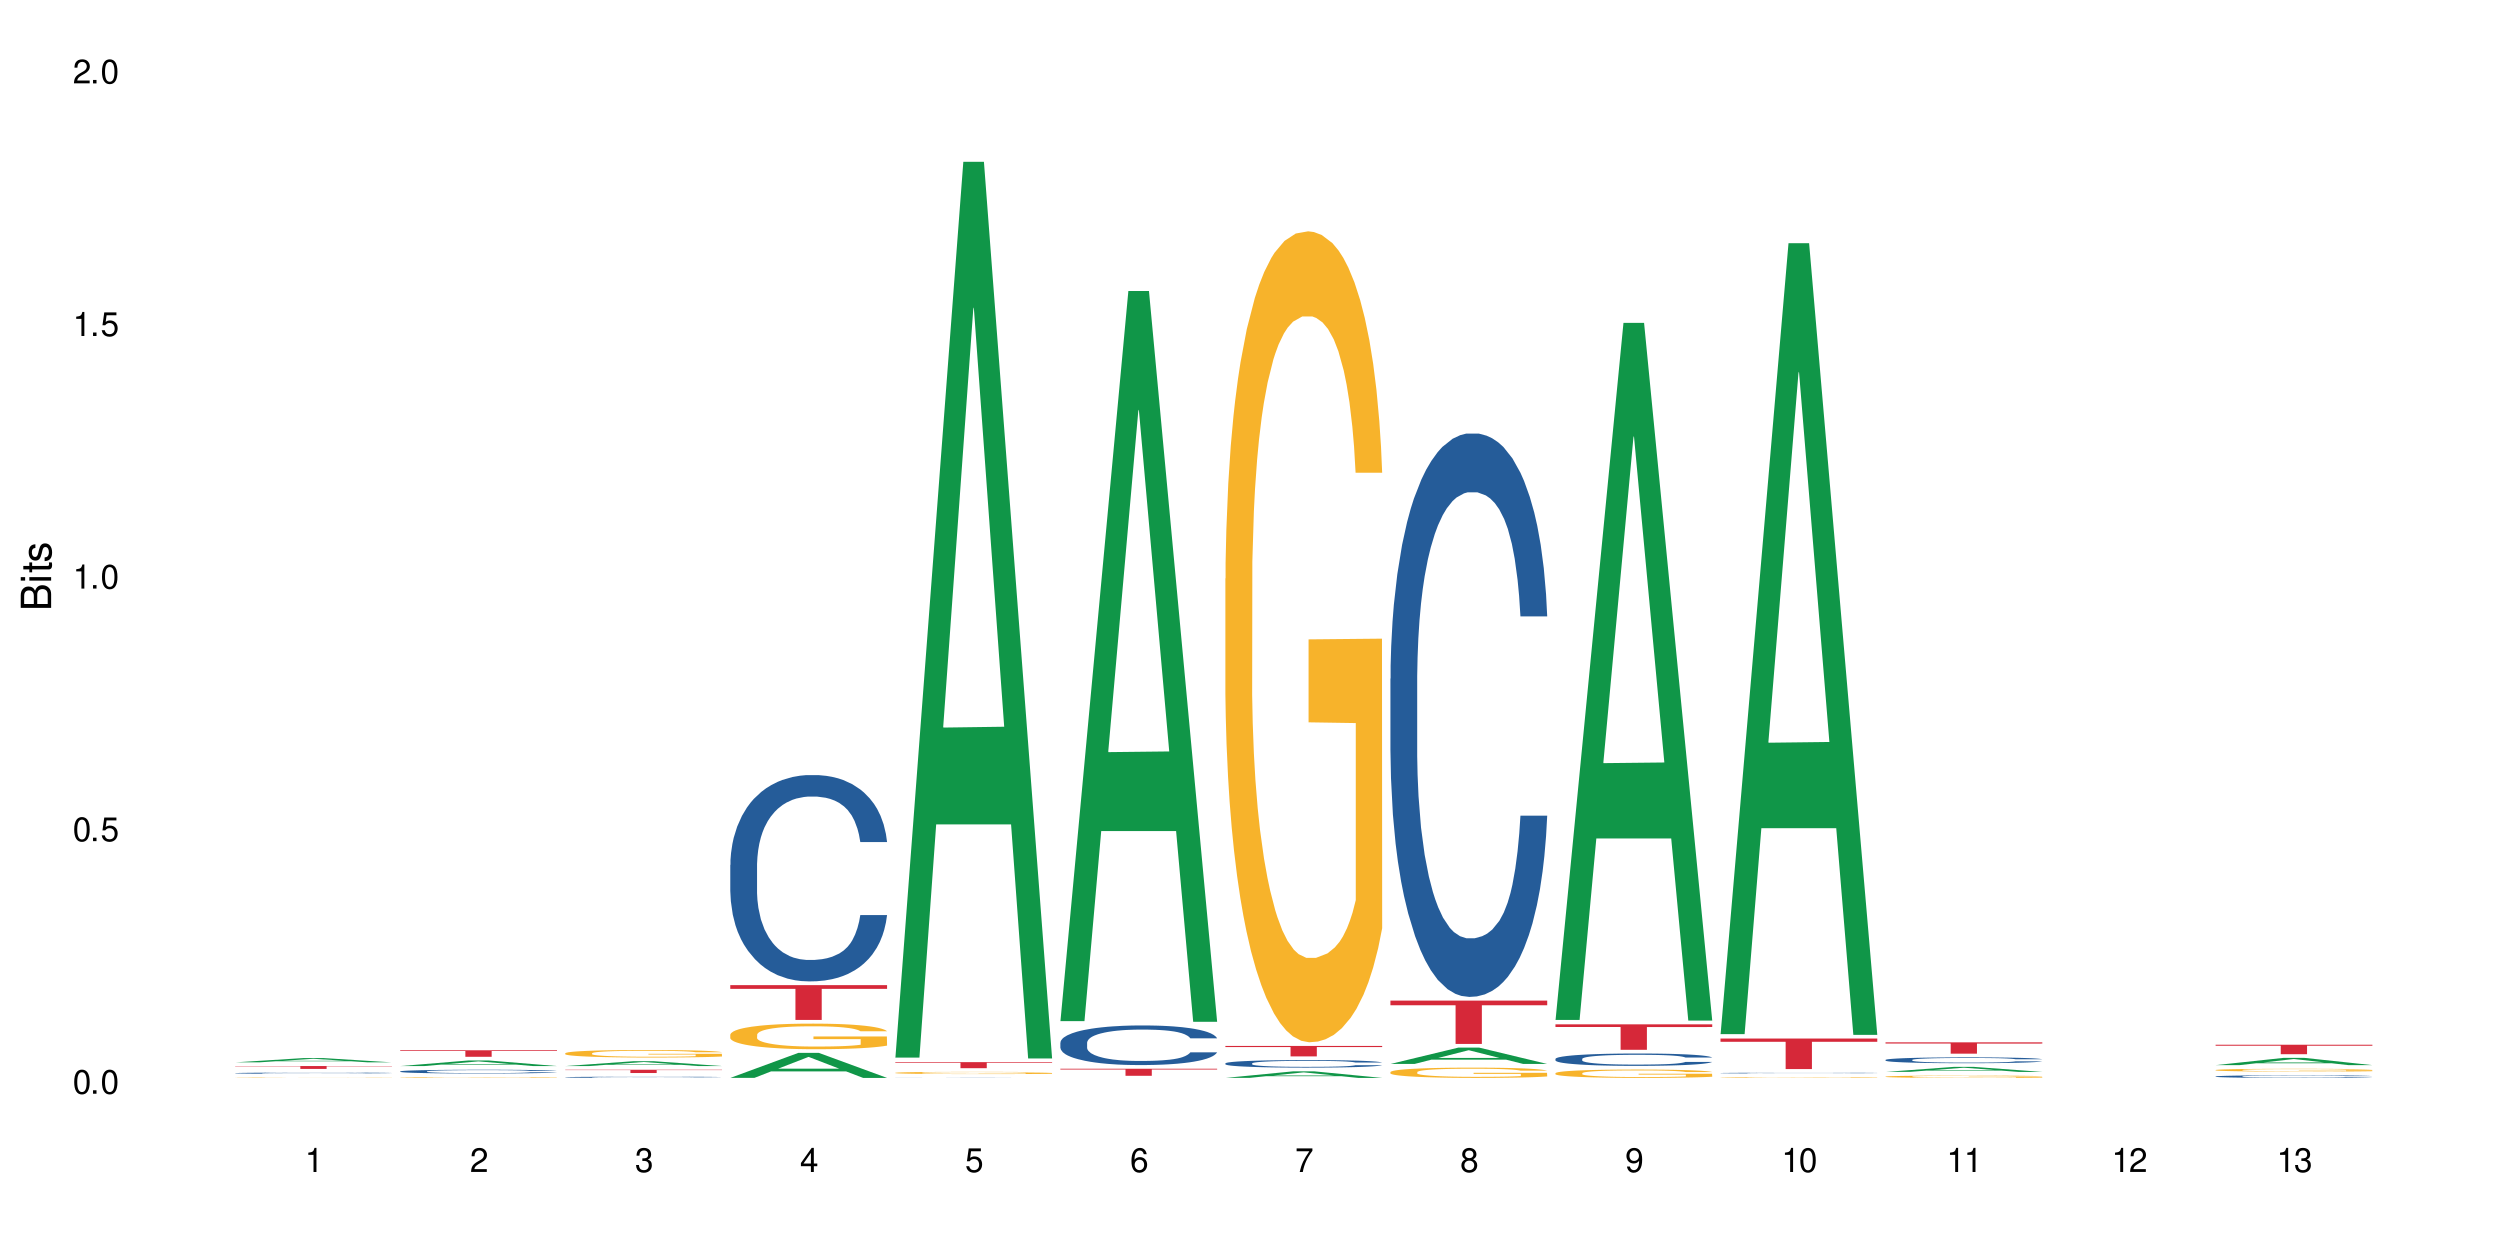 <?xml version="1.0" encoding="UTF-8"?>
<svg xmlns="http://www.w3.org/2000/svg" xmlns:xlink="http://www.w3.org/1999/xlink" width="720" height="360" viewBox="0 0 720 360">
<defs>
<g>
<g id="glyph-0-0">
</g>
<g id="glyph-0-1">
<path d="M 2.641 -6.938 C 2 -6.938 1.422 -6.656 1.078 -6.172 C 0.641 -5.562 0.406 -4.641 0.406 -3.359 C 0.406 -1.016 1.188 0.219 2.641 0.219 C 4.078 0.219 4.859 -1.016 4.859 -3.297 C 4.859 -4.641 4.656 -5.547 4.203 -6.172 C 3.844 -6.656 3.281 -6.938 2.641 -6.938 Z M 2.641 -6.188 C 3.547 -6.188 4 -5.25 4 -3.375 C 4 -1.406 3.562 -0.484 2.625 -0.484 C 1.734 -0.484 1.281 -1.438 1.281 -3.344 C 1.281 -5.25 1.734 -6.188 2.641 -6.188 Z M 2.641 -6.188 "/>
</g>
<g id="glyph-0-2">
<path d="M 1.828 -1 L 0.828 -1 L 0.828 0 L 1.828 0 Z M 1.828 -1 "/>
</g>
<g id="glyph-0-3">
<path d="M 4.562 -6.797 L 1.062 -6.797 L 0.547 -3.094 L 1.328 -3.094 C 1.719 -3.562 2.047 -3.734 2.578 -3.734 C 3.484 -3.734 4.062 -3.109 4.062 -2.094 C 4.062 -1.125 3.484 -0.531 2.578 -0.531 C 1.828 -0.531 1.375 -0.906 1.188 -1.672 L 0.328 -1.672 C 0.453 -1.109 0.547 -0.844 0.75 -0.594 C 1.125 -0.078 1.828 0.219 2.594 0.219 C 3.969 0.219 4.922 -0.781 4.922 -2.219 C 4.922 -3.562 4.031 -4.484 2.719 -4.484 C 2.25 -4.484 1.859 -4.359 1.469 -4.062 L 1.734 -5.969 L 4.562 -5.969 Z M 4.562 -6.797 "/>
</g>
<g id="glyph-0-4">
<path d="M 2.484 -4.938 L 2.484 0 L 3.328 0 L 3.328 -6.938 L 2.766 -6.938 C 2.469 -5.875 2.281 -5.734 0.984 -5.562 L 0.984 -4.938 Z M 2.484 -4.938 "/>
</g>
<g id="glyph-0-5">
<path d="M 4.859 -0.828 L 1.281 -0.828 C 1.359 -1.406 1.672 -1.781 2.5 -2.281 L 3.469 -2.828 C 4.406 -3.344 4.906 -4.062 4.906 -4.906 C 4.906 -5.484 4.672 -6.031 4.266 -6.406 C 3.859 -6.766 3.375 -6.938 2.719 -6.938 C 1.859 -6.938 1.219 -6.625 0.844 -6.031 C 0.609 -5.672 0.5 -5.234 0.484 -4.531 L 1.328 -4.531 C 1.359 -5.016 1.406 -5.281 1.531 -5.516 C 1.75 -5.938 2.188 -6.203 2.703 -6.203 C 3.469 -6.203 4.031 -5.641 4.031 -4.891 C 4.031 -4.344 3.719 -3.859 3.125 -3.516 L 2.234 -3 C 0.812 -2.172 0.406 -1.531 0.328 -0.016 L 4.859 -0.016 Z M 4.859 -0.828 "/>
</g>
<g id="glyph-0-6">
<path d="M 2.125 -3.188 L 2.578 -3.188 C 3.5 -3.188 3.984 -2.766 3.984 -1.922 C 3.984 -1.062 3.469 -0.531 2.594 -0.531 C 1.656 -0.531 1.203 -1 1.156 -2.016 L 0.312 -2.016 C 0.344 -1.453 0.438 -1.094 0.609 -0.781 C 0.953 -0.109 1.625 0.219 2.547 0.219 C 3.953 0.219 4.859 -0.625 4.859 -1.938 C 4.859 -2.828 4.516 -3.297 3.703 -3.594 C 4.344 -3.844 4.656 -4.328 4.656 -5.031 C 4.656 -6.219 3.875 -6.938 2.578 -6.938 C 1.203 -6.938 0.484 -6.172 0.453 -4.703 L 1.297 -4.703 C 1.312 -5.125 1.344 -5.359 1.453 -5.578 C 1.641 -5.969 2.062 -6.203 2.594 -6.203 C 3.344 -6.203 3.797 -5.75 3.797 -5 C 3.797 -4.516 3.609 -4.219 3.25 -4.047 C 3.016 -3.953 2.703 -3.922 2.125 -3.906 Z M 2.125 -3.188 "/>
</g>
<g id="glyph-0-7">
<path d="M 3.141 -1.672 L 3.141 0 L 3.984 0 L 3.984 -1.672 L 4.984 -1.672 L 4.984 -2.438 L 3.984 -2.438 L 3.984 -6.938 L 3.359 -6.938 L 0.266 -2.578 L 0.266 -1.672 Z M 3.141 -2.438 L 1 -2.438 L 3.141 -5.5 Z M 3.141 -2.438 "/>
</g>
<g id="glyph-0-8">
<path d="M 4.781 -5.125 C 4.609 -6.266 3.891 -6.938 2.844 -6.938 C 2.094 -6.938 1.422 -6.578 1.031 -5.953 C 0.594 -5.266 0.406 -4.422 0.406 -3.172 C 0.406 -2 0.578 -1.25 0.984 -0.641 C 1.359 -0.078 1.953 0.219 2.703 0.219 C 3.984 0.219 4.922 -0.75 4.922 -2.094 C 4.922 -3.375 4.062 -4.281 2.844 -4.281 C 2.172 -4.281 1.641 -4.031 1.281 -3.516 C 1.281 -5.234 1.828 -6.188 2.797 -6.188 C 3.391 -6.188 3.797 -5.797 3.938 -5.125 Z M 2.734 -3.531 C 3.547 -3.531 4.062 -2.953 4.062 -2.031 C 4.062 -1.156 3.484 -0.531 2.703 -0.531 C 1.922 -0.531 1.328 -1.188 1.328 -2.078 C 1.328 -2.938 1.906 -3.531 2.734 -3.531 Z M 2.734 -3.531 "/>
</g>
<g id="glyph-0-9">
<path d="M 4.984 -6.797 L 0.438 -6.797 L 0.438 -5.969 L 4.109 -5.969 C 2.5 -3.656 1.828 -2.234 1.328 0 L 2.219 0 C 2.594 -2.172 3.453 -4.047 4.984 -6.094 Z M 4.984 -6.797 "/>
</g>
<g id="glyph-0-10">
<path d="M 3.75 -3.656 C 4.469 -4.094 4.688 -4.438 4.688 -5.078 C 4.688 -6.172 3.844 -6.938 2.641 -6.938 C 1.438 -6.938 0.594 -6.172 0.594 -5.094 C 0.594 -4.438 0.812 -4.094 1.516 -3.656 C 0.734 -3.266 0.359 -2.703 0.359 -1.922 C 0.359 -0.656 1.281 0.219 2.641 0.219 C 3.984 0.219 4.922 -0.656 4.922 -1.922 C 4.922 -2.703 4.531 -3.266 3.75 -3.656 Z M 2.641 -6.188 C 3.359 -6.188 3.812 -5.75 3.812 -5.062 C 3.812 -4.406 3.344 -3.984 2.641 -3.984 C 1.922 -3.984 1.453 -4.406 1.453 -5.078 C 1.453 -5.75 1.922 -6.188 2.641 -6.188 Z M 2.641 -3.266 C 3.484 -3.266 4.062 -2.719 4.062 -1.906 C 4.062 -1.078 3.484 -0.531 2.625 -0.531 C 1.797 -0.531 1.219 -1.094 1.219 -1.906 C 1.219 -2.719 1.781 -3.266 2.641 -3.266 Z M 2.641 -3.266 "/>
</g>
<g id="glyph-0-11">
<path d="M 0.516 -1.578 C 0.672 -0.453 1.406 0.219 2.438 0.219 C 3.188 0.219 3.859 -0.141 4.266 -0.766 C 4.688 -1.453 4.891 -2.297 4.891 -3.547 C 4.891 -4.719 4.703 -5.453 4.312 -6.078 C 3.938 -6.641 3.344 -6.938 2.594 -6.938 C 1.297 -6.938 0.359 -5.969 0.359 -4.625 C 0.359 -3.344 1.234 -2.453 2.453 -2.453 C 3.094 -2.453 3.578 -2.672 4.016 -3.203 C 4 -1.484 3.469 -0.531 2.5 -0.531 C 1.906 -0.531 1.484 -0.906 1.359 -1.578 Z M 2.578 -6.203 C 3.375 -6.203 3.969 -5.531 3.969 -4.641 C 3.969 -3.797 3.391 -3.188 2.547 -3.188 C 1.734 -3.188 1.234 -3.766 1.234 -4.688 C 1.234 -5.562 1.797 -6.203 2.578 -6.203 Z M 2.578 -6.203 "/>
</g>
<g id="glyph-1-0">
</g>
<g id="glyph-1-1">
<path d="M 0 -0.953 L 0 -4.891 C 0 -5.719 -0.234 -6.344 -0.734 -6.797 C -1.188 -7.234 -1.812 -7.469 -2.5 -7.469 C -3.547 -7.469 -4.188 -7 -4.625 -5.875 C -4.984 -6.688 -5.625 -7.094 -6.531 -7.094 C -7.172 -7.094 -7.734 -6.859 -8.141 -6.391 C -8.562 -5.922 -8.75 -5.344 -8.75 -4.5 L -8.75 -0.953 Z M -4.984 -2.062 L -7.766 -2.062 L -7.766 -4.219 C -7.766 -4.844 -7.688 -5.203 -7.453 -5.5 C -7.219 -5.812 -6.859 -5.969 -6.375 -5.969 C -5.891 -5.969 -5.531 -5.812 -5.297 -5.5 C -5.062 -5.203 -4.984 -4.844 -4.984 -4.219 Z M -0.984 -2.062 L -4 -2.062 L -4 -4.781 C -4 -5.766 -3.438 -6.359 -2.484 -6.359 C -1.547 -6.359 -0.984 -5.766 -0.984 -4.781 Z M -0.984 -2.062 "/>
</g>
<g id="glyph-1-2">
<path d="M -6.281 -1.797 L -6.281 -0.797 L 0 -0.797 L 0 -1.797 Z M -8.75 -1.797 L -8.75 -0.797 L -7.484 -0.797 L -7.484 -1.797 Z M -8.75 -1.797 "/>
</g>
<g id="glyph-1-3">
<path d="M -6.281 -3.047 L -6.281 -2.016 L -8.016 -2.016 L -8.016 -1.016 L -6.281 -1.016 L -6.281 -0.172 L -5.469 -0.172 L -5.469 -1.016 L -0.719 -1.016 C -0.078 -1.016 0.281 -1.453 0.281 -2.234 C 0.281 -2.5 0.25 -2.719 0.188 -3.047 L -0.641 -3.047 C -0.609 -2.906 -0.594 -2.766 -0.594 -2.562 C -0.594 -2.141 -0.719 -2.016 -1.156 -2.016 L -5.469 -2.016 L -5.469 -3.047 Z M -6.281 -3.047 "/>
</g>
<g id="glyph-1-4">
<path d="M -4.531 -5.25 C -5.766 -5.25 -6.469 -4.422 -6.469 -2.969 C -6.469 -1.516 -5.719 -0.562 -4.547 -0.562 C -3.562 -0.562 -3.094 -1.062 -2.734 -2.562 L -2.516 -3.484 C -2.344 -4.188 -2.094 -4.469 -1.641 -4.469 C -1.047 -4.469 -0.641 -3.875 -0.641 -3 C -0.641 -2.453 -0.797 -2 -1.062 -1.75 C -1.25 -1.594 -1.422 -1.531 -1.875 -1.469 L -1.875 -0.406 C -0.422 -0.453 0.281 -1.266 0.281 -2.922 C 0.281 -4.5 -0.5 -5.516 -1.719 -5.516 C -2.656 -5.516 -3.172 -4.984 -3.469 -3.734 L -3.703 -2.766 C -3.891 -1.953 -4.156 -1.609 -4.594 -1.609 C -5.188 -1.609 -5.547 -2.125 -5.547 -2.938 C -5.547 -3.75 -5.203 -4.172 -4.531 -4.203 Z M -4.531 -5.25 "/>
</g>
</g>
</defs>
<rect x="-72" y="-36" width="864" height="432" fill="rgb(100%, 100%, 100%)" fill-opacity="1"/>
<path fill-rule="nonzero" fill="rgb(6.275%, 58.824%, 28.235%)" fill-opacity="1" d="M 67.73 305.957 L 67.777 305.957 L 87.316 304.73 L 93.25 304.73 L 112.883 305.961 L 105.984 305.961 L 101.066 305.641 L 79.5 305.641 L 74.676 305.957 L 67.73 305.957 L 81.574 305.508 L 99.086 305.504 L 90.355 304.934 L 90.258 304.93 L 90.164 304.934 L 81.527 305.504 L 81.574 305.508 Z M 67.73 305.957 "/>
<path fill-rule="nonzero" fill="rgb(14.51%, 36.078%, 60%)" fill-opacity="1" d="M 67.73 309.062 L 67.785 309.062 L 67.785 309.055 L 67.953 309.039 L 68.336 309.023 L 68.723 309.016 L 69.715 308.996 L 71.09 308.977 L 72.523 308.961 L 73.566 308.953 L 74.504 308.949 L 76.652 308.934 L 78.027 308.93 L 79.516 308.926 L 81.332 308.918 L 82.652 308.914 L 85.629 308.91 L 87.828 308.906 L 95.43 308.906 L 97.027 308.91 L 98.789 308.914 L 100.273 308.914 L 102.863 308.922 L 105.176 308.93 L 106.223 308.938 L 107.875 308.945 L 109.141 308.957 L 110.02 308.965 L 111.012 308.977 L 111.895 308.992 L 112.555 309.008 L 112.883 309.023 L 105.176 309.023 L 104.789 309.008 L 104.348 309 L 103.523 308.984 L 102.699 308.977 L 101.543 308.965 L 100.496 308.961 L 99.062 308.953 L 97.797 308.949 L 96.477 308.949 L 95.207 308.945 L 86.785 308.945 L 85.629 308.949 L 83.977 308.953 L 82.82 308.957 L 81.441 308.965 L 80.508 308.969 L 79.352 308.977 L 78.523 308.984 L 77.586 308.996 L 77.035 309.004 L 76.543 309.016 L 76.102 309.023 L 75.77 309.035 L 75.551 309.047 L 75.441 309.059 L 75.441 309.109 L 75.551 309.121 L 75.824 309.137 L 76.543 309.156 L 77.586 309.172 L 78.801 309.188 L 79.957 309.195 L 80.617 309.199 L 81.496 309.207 L 82.875 309.211 L 84.855 309.219 L 86.012 309.223 L 87.773 309.223 L 89.594 309.227 L 92.016 309.227 L 94.164 309.223 L 95.594 309.223 L 97.082 309.219 L 99.117 309.215 L 100.383 309.207 L 101.484 309.203 L 102.312 309.195 L 102.863 309.191 L 103.688 309.18 L 104.348 309.172 L 104.844 309.16 L 105.176 309.148 L 112.883 309.148 L 112.555 309.16 L 111.562 309.184 L 110.793 309.195 L 109.91 309.203 L 108.645 309.215 L 107.598 309.223 L 106.223 309.23 L 104.957 309.238 L 103.578 309.242 L 101.543 309.25 L 100.219 309.254 L 98.789 309.254 L 97.082 309.258 L 94.934 309.262 L 86.453 309.262 L 84.195 309.258 L 81.387 309.25 L 79.352 309.246 L 77.754 309.238 L 76.375 309.23 L 74.836 309.223 L 72.852 309.211 L 71.641 309.199 L 70.816 309.188 L 69.879 309.176 L 69.219 309.164 L 68.445 309.148 L 67.895 309.125 L 67.73 309.105 Z M 67.73 309.062 "/>
<path fill-rule="nonzero" fill="rgb(96.863%, 70.196%, 16.863%)" fill-opacity="1" d="M 67.73 310.371 L 67.785 310.371 L 67.785 310.367 L 68.008 310.363 L 68.559 310.355 L 69.273 310.352 L 70.043 310.348 L 70.539 310.344 L 71.367 310.344 L 72.082 310.34 L 73.898 310.336 L 76.211 310.332 L 77.477 310.328 L 78.91 310.328 L 80.945 310.324 L 84.746 310.324 L 87.996 310.32 L 95.484 310.32 L 98.566 310.324 L 101.707 310.324 L 103.137 310.328 L 104.898 310.328 L 106.551 310.332 L 107.875 310.332 L 109.195 310.336 L 110.297 310.34 L 111.234 310.344 L 112.059 310.348 L 112.555 310.352 L 112.883 310.355 L 105.23 310.355 L 104.789 310.352 L 104.293 310.348 L 103.469 310.348 L 102.641 310.344 L 101.816 310.34 L 100.273 310.34 L 98.953 310.336 L 95.703 310.336 L 93.887 310.332 L 89.867 310.332 L 87.223 310.336 L 83.039 310.336 L 82.102 310.34 L 81.551 310.34 L 79.902 310.344 L 78.801 310.348 L 78.195 310.348 L 77.422 310.352 L 76.871 310.355 L 76.266 310.359 L 75.938 310.359 L 75.496 310.367 L 75.441 310.387 L 75.605 310.391 L 75.938 310.395 L 76.375 310.398 L 77.035 310.402 L 77.699 310.406 L 78.855 310.41 L 79.844 310.414 L 80.617 310.414 L 82.102 310.418 L 82.707 310.418 L 84.141 310.422 L 87.445 310.422 L 88.82 310.426 L 97.137 310.426 L 99.227 310.422 L 102.754 310.422 L 103.578 310.418 L 105.285 310.418 L 105.285 310.391 L 91.684 310.391 L 91.684 310.379 L 112.828 310.379 L 112.883 310.422 L 111.727 310.422 L 110.297 310.426 L 108.918 310.43 L 107.488 310.43 L 105.449 310.434 L 101.266 310.434 L 98.953 310.438 L 87.168 310.438 L 85.242 310.434 L 81.719 310.434 L 79.516 310.43 L 78.082 310.43 L 76.598 310.426 L 75.109 310.422 L 73.789 310.422 L 72.906 310.418 L 72.027 310.418 L 71.09 310.414 L 70.207 310.41 L 69.547 310.406 L 68.941 310.402 L 68.5 310.398 L 68.062 310.395 L 67.84 310.391 L 67.73 310.387 Z M 67.73 310.371 "/>
<path fill-rule="nonzero" fill="rgb(83.922%, 15.686%, 22.353%)" fill-opacity="1" d="M 67.73 307.02 L 112.883 307.02 L 112.883 307.109 L 94.066 307.109 L 94.066 307.848 L 86.496 307.848 L 86.496 307.109 L 67.73 307.109 Z M 67.73 307.02 "/>
<path fill-rule="nonzero" fill="rgb(6.275%, 58.824%, 28.235%)" fill-opacity="1" d="M 115.262 307.027 L 115.309 307.023 L 134.848 305.418 L 140.781 305.418 L 160.414 307.027 L 153.516 307.027 L 148.598 306.605 L 127.031 306.605 L 122.207 307.027 L 115.262 307.027 L 129.105 306.434 L 146.617 306.434 L 137.887 305.684 L 137.789 305.68 L 137.691 305.684 L 129.059 306.434 L 129.105 306.434 Z M 115.262 307.027 "/>
<path fill-rule="nonzero" fill="rgb(14.51%, 36.078%, 60%)" fill-opacity="1" d="M 115.262 308.555 L 115.316 308.555 L 115.316 308.531 L 115.48 308.492 L 115.867 308.445 L 116.254 308.414 L 117.242 308.355 L 118.621 308.301 L 120.051 308.258 L 121.098 308.23 L 122.035 308.211 L 124.184 308.176 L 125.559 308.156 L 127.047 308.141 L 128.863 308.121 L 130.184 308.113 L 133.156 308.098 L 135.359 308.09 L 137.066 308.086 L 140.758 308.086 L 142.961 308.09 L 144.555 308.094 L 146.316 308.102 L 147.805 308.113 L 150.395 308.133 L 152.707 308.16 L 153.75 308.176 L 155.402 308.207 L 156.672 308.238 L 157.551 308.262 L 158.543 308.301 L 159.422 308.344 L 160.086 308.395 L 160.414 308.438 L 152.707 308.438 L 152.32 308.398 L 151.879 308.367 L 151.055 308.324 L 150.227 308.297 L 149.07 308.27 L 148.023 308.25 L 146.594 308.23 L 145.328 308.219 L 144.004 308.211 L 142.738 308.203 L 140.316 308.199 L 136.461 308.199 L 134.312 308.207 L 133.156 308.215 L 131.504 308.23 L 130.348 308.242 L 128.973 308.262 L 128.035 308.277 L 126.879 308.305 L 126.055 308.328 L 125.117 308.359 L 124.566 308.383 L 124.07 308.41 L 123.633 308.445 L 123.301 308.48 L 123.082 308.516 L 122.969 308.551 L 122.969 308.703 L 123.082 308.738 L 123.355 308.781 L 124.07 308.84 L 125.117 308.891 L 126.328 308.934 L 127.484 308.965 L 128.145 308.977 L 129.027 308.992 L 130.402 309.012 L 132.387 309.031 L 133.543 309.039 L 135.305 309.047 L 137.121 309.051 L 139.547 309.051 L 141.691 309.047 L 143.125 309.043 L 144.609 309.035 L 146.648 309.02 L 147.914 309.004 L 149.016 308.984 L 149.844 308.965 L 150.395 308.949 L 151.219 308.918 L 151.879 308.887 L 152.375 308.852 L 152.707 308.816 L 160.414 308.816 L 160.086 308.855 L 159.59 308.895 L 159.094 308.922 L 158.324 308.957 L 157.441 308.988 L 156.176 309.023 L 155.129 309.047 L 153.75 309.07 L 152.484 309.09 L 151.109 309.105 L 149.07 309.125 L 147.75 309.137 L 146.316 309.145 L 144.609 309.152 L 142.465 309.16 L 140.152 309.164 L 138.004 309.164 L 135.691 309.16 L 133.984 309.156 L 131.727 309.148 L 128.918 309.133 L 126.879 309.113 L 125.281 309.094 L 123.906 309.074 L 122.363 309.047 L 120.383 309.004 L 119.172 308.973 L 118.344 308.945 L 117.41 308.906 L 116.746 308.871 L 115.977 308.816 L 115.426 308.746 L 115.262 308.691 Z M 115.262 308.555 "/>
<path fill-rule="nonzero" fill="rgb(96.863%, 70.196%, 16.863%)" fill-opacity="1" d="M 115.262 310.316 L 115.316 310.316 L 115.316 310.312 L 115.535 310.301 L 116.086 310.289 L 116.805 310.281 L 117.574 310.273 L 118.07 310.27 L 118.895 310.262 L 119.609 310.258 L 121.43 310.25 L 123.742 310.242 L 125.008 310.238 L 126.438 310.234 L 128.477 310.23 L 129.414 310.23 L 132.277 310.227 L 135.523 310.223 L 140.758 310.223 L 143.016 310.227 L 146.098 310.227 L 147.859 310.23 L 149.238 310.23 L 150.668 310.234 L 152.43 310.238 L 154.082 310.242 L 155.402 310.246 L 156.727 310.254 L 157.828 310.258 L 158.762 310.266 L 159.59 310.273 L 160.086 310.281 L 160.414 310.285 L 152.762 310.285 L 152.32 310.281 L 151.824 310.273 L 151 310.27 L 150.172 310.266 L 149.348 310.262 L 147.805 310.254 L 146.484 310.254 L 144.832 310.25 L 143.234 310.246 L 134.754 310.246 L 133.211 310.25 L 132.109 310.25 L 130.57 310.254 L 129.633 310.254 L 129.082 310.258 L 127.43 310.262 L 126.328 310.27 L 125.723 310.273 L 124.953 310.277 L 124.402 310.285 L 123.797 310.293 L 123.465 310.297 L 123.023 310.309 L 122.969 310.344 L 123.137 310.352 L 123.465 310.359 L 123.906 310.367 L 125.227 310.383 L 126.383 310.387 L 127.375 310.395 L 128.145 310.398 L 129.633 310.402 L 130.238 310.402 L 131.672 310.406 L 133.156 310.41 L 134.973 310.414 L 144.668 310.414 L 146.758 310.41 L 149.125 310.41 L 150.281 310.406 L 151.109 310.406 L 151.879 310.402 L 152.816 310.398 L 152.816 310.352 L 139.215 310.352 L 139.215 310.332 L 160.359 310.332 L 160.414 310.406 L 159.258 310.41 L 157.828 310.418 L 156.449 310.422 L 155.02 310.426 L 152.98 310.43 L 151.328 310.43 L 148.797 310.434 L 146.484 310.434 L 144.059 310.438 L 137.121 310.438 L 134.699 310.434 L 132.773 310.434 L 131.012 310.43 L 129.246 310.43 L 127.047 310.426 L 125.613 310.422 L 124.125 310.418 L 122.641 310.414 L 121.316 310.406 L 120.438 310.402 L 119.555 310.398 L 118.621 310.395 L 117.738 310.387 L 117.078 310.379 L 116.473 310.375 L 115.59 310.359 L 115.371 310.352 L 115.262 310.344 Z M 115.262 310.316 "/>
<path fill-rule="nonzero" fill="rgb(83.922%, 15.686%, 22.353%)" fill-opacity="1" d="M 115.262 302.484 L 160.414 302.484 L 160.414 302.684 L 141.598 302.684 L 141.598 304.359 L 134.023 304.359 L 134.023 302.688 L 133.914 302.684 L 115.262 302.684 Z M 115.262 302.484 "/>
<path fill-rule="nonzero" fill="rgb(6.275%, 58.824%, 28.235%)" fill-opacity="1" d="M 162.793 307.023 L 162.84 307.023 L 182.379 305.629 L 188.312 305.629 L 207.945 307.027 L 201.047 307.027 L 196.125 306.66 L 174.562 306.66 L 169.738 307.023 L 162.793 307.023 L 176.637 306.512 L 194.148 306.508 L 185.418 305.859 L 185.32 305.855 L 185.223 305.859 L 176.59 306.508 L 176.637 306.512 Z M 162.793 307.023 "/>
<path fill-rule="nonzero" fill="rgb(14.51%, 36.078%, 60%)" fill-opacity="1" d="M 162.793 310.242 L 162.848 310.242 L 162.848 310.234 L 163.012 310.223 L 163.398 310.207 L 163.781 310.195 L 164.773 310.176 L 166.148 310.16 L 167.582 310.145 L 168.629 310.137 L 169.562 310.133 L 171.711 310.121 L 173.09 310.113 L 174.574 310.109 L 176.391 310.102 L 177.715 310.102 L 180.688 310.094 L 182.891 310.094 L 184.598 310.09 L 188.285 310.09 L 190.488 310.094 L 192.086 310.094 L 193.848 310.098 L 195.336 310.102 L 197.922 310.105 L 200.234 310.117 L 201.281 310.121 L 202.934 310.129 L 204.199 310.141 L 205.082 310.148 L 206.074 310.16 L 206.953 310.176 L 207.613 310.191 L 207.945 310.203 L 200.234 310.203 L 199.852 310.191 L 199.41 310.18 L 198.582 310.168 L 197.758 310.16 L 196.602 310.148 L 195.555 310.145 L 194.125 310.137 L 192.855 310.133 L 191.535 310.133 L 190.27 310.129 L 181.844 310.129 L 180.688 310.133 L 179.035 310.137 L 177.879 310.141 L 176.504 310.148 L 175.566 310.152 L 174.41 310.16 L 173.586 310.168 L 172.648 310.18 L 172.098 310.188 L 171.602 310.195 L 171.16 310.207 L 170.832 310.219 L 170.609 310.23 L 170.5 310.238 L 170.5 310.289 L 170.609 310.301 L 170.887 310.312 L 171.602 310.332 L 172.648 310.352 L 173.859 310.363 L 175.016 310.371 L 175.676 310.375 L 176.559 310.383 L 177.934 310.387 L 179.918 310.395 L 181.074 310.398 L 182.836 310.398 L 184.652 310.402 L 187.074 310.402 L 189.223 310.398 L 190.656 310.398 L 192.141 310.395 L 194.18 310.391 L 195.445 310.387 L 196.547 310.379 L 197.371 310.371 L 197.922 310.367 L 198.75 310.359 L 199.41 310.348 L 199.906 310.336 L 200.234 310.324 L 207.945 310.324 L 207.613 310.34 L 207.117 310.352 L 206.625 310.359 L 205.852 310.371 L 204.973 310.379 L 203.703 310.391 L 202.66 310.398 L 201.281 310.406 L 200.016 310.414 L 198.641 310.418 L 196.602 310.426 L 195.281 310.426 L 193.848 310.43 L 192.141 310.434 L 189.992 310.434 L 187.68 310.438 L 183.219 310.438 L 181.512 310.434 L 179.254 310.434 L 176.449 310.426 L 174.41 310.422 L 172.812 310.414 L 171.438 310.406 L 169.895 310.398 L 167.914 310.387 L 166.699 310.375 L 165.875 310.367 L 164.938 310.355 L 164.277 310.344 L 163.508 310.324 L 162.957 310.301 L 162.793 310.285 Z M 162.793 310.242 "/>
<path fill-rule="nonzero" fill="rgb(96.863%, 70.196%, 16.863%)" fill-opacity="1" d="M 162.793 303.328 L 162.848 303.328 L 162.848 303.285 L 163.066 303.199 L 163.617 303.074 L 164.332 302.973 L 165.105 302.895 L 165.602 302.852 L 166.426 302.793 L 167.141 302.75 L 168.957 302.66 L 171.27 302.578 L 172.539 302.539 L 173.969 302.508 L 176.008 302.469 L 176.941 302.457 L 179.805 302.422 L 183.055 302.402 L 186.633 302.398 L 188.285 302.398 L 190.543 302.406 L 193.629 302.43 L 195.391 302.449 L 196.766 302.469 L 198.199 302.496 L 199.961 302.535 L 201.613 302.582 L 202.934 302.629 L 204.254 302.691 L 205.355 302.754 L 206.293 302.824 L 207.117 302.906 L 207.613 302.977 L 207.945 303.043 L 200.289 303.043 L 199.852 302.977 L 199.355 302.922 L 198.527 302.855 L 197.703 302.809 L 196.875 302.77 L 195.336 302.719 L 194.012 302.688 L 192.363 302.66 L 190.766 302.641 L 188.949 302.629 L 187.848 302.625 L 184.926 302.625 L 182.285 302.641 L 180.742 302.656 L 179.641 302.672 L 178.098 302.703 L 177.164 302.727 L 176.613 302.742 L 174.961 302.801 L 173.859 302.859 L 173.254 302.895 L 172.484 302.957 L 171.934 303.008 L 171.328 303.09 L 170.996 303.148 L 170.555 303.281 L 170.5 303.641 L 170.664 303.715 L 170.996 303.797 L 171.438 303.867 L 172.098 303.945 L 172.758 304 L 173.914 304.078 L 174.906 304.129 L 175.676 304.164 L 177.164 304.219 L 177.77 304.234 L 179.199 304.27 L 180.688 304.297 L 182.504 304.324 L 183.883 304.336 L 186.082 304.344 L 188.891 304.344 L 192.195 304.332 L 194.289 304.316 L 195.719 304.301 L 196.656 304.285 L 197.812 304.266 L 198.641 304.246 L 199.41 304.223 L 200.348 304.191 L 200.348 303.715 L 186.746 303.715 L 186.746 303.492 L 207.891 303.488 L 207.945 304.266 L 206.789 304.32 L 205.355 304.371 L 203.98 304.41 L 202.547 304.445 L 200.512 304.48 L 198.859 304.504 L 196.324 304.531 L 194.012 304.551 L 191.59 304.562 L 189.441 304.57 L 186.91 304.57 L 184.652 304.566 L 182.23 304.555 L 180.301 304.539 L 178.539 304.52 L 176.777 304.492 L 174.574 304.453 L 173.145 304.418 L 171.656 304.375 L 170.172 304.328 L 168.848 304.273 L 167.969 304.23 L 167.086 304.184 L 166.148 304.125 L 165.27 304.055 L 164.609 303.996 L 164.004 303.926 L 163.562 303.859 L 163.121 303.77 L 162.902 303.699 L 162.793 303.637 Z M 162.793 303.328 "/>
<path fill-rule="nonzero" fill="rgb(83.922%, 15.686%, 22.353%)" fill-opacity="1" d="M 162.793 308.086 L 207.945 308.086 L 207.945 308.188 L 189.125 308.188 L 189.125 309.031 L 181.555 309.031 L 181.555 308.188 L 162.793 308.188 Z M 162.793 308.086 "/>
<path fill-rule="nonzero" fill="rgb(6.275%, 58.824%, 28.235%)" fill-opacity="1" d="M 210.32 310.43 L 210.371 310.422 L 229.906 303.234 L 235.84 303.234 L 255.477 310.438 L 248.578 310.438 L 243.656 308.555 L 222.094 308.555 L 217.27 310.43 L 210.32 310.43 L 224.168 307.777 L 241.68 307.773 L 232.945 304.41 L 232.852 304.402 L 232.754 304.426 L 224.117 307.773 L 224.168 307.777 Z M 210.32 310.43 "/>
<path fill-rule="nonzero" fill="rgb(14.51%, 36.078%, 60%)" fill-opacity="1" d="M 210.32 249.086 L 210.375 249.035 L 210.375 247.73 L 210.543 245.668 L 210.926 243.059 L 211.312 241.266 L 212.305 238.062 L 213.68 234.969 L 215.113 232.578 L 216.16 231.168 L 217.094 230.082 L 219.242 228.07 L 220.617 227.039 L 222.105 226.117 L 223.922 225.191 L 225.246 224.648 L 228.219 223.781 L 230.422 223.402 L 232.129 223.238 L 235.816 223.238 L 238.02 223.453 L 239.617 223.727 L 241.379 224.16 L 242.863 224.648 L 245.453 225.844 L 247.766 227.363 L 248.812 228.234 L 250.465 229.918 L 251.73 231.547 L 252.613 232.957 L 253.602 234.969 L 254.484 237.41 L 255.145 240.18 L 255.477 242.516 L 247.766 242.516 L 247.379 240.344 L 246.941 238.66 L 246.113 236.434 L 245.289 234.859 L 244.133 233.285 L 243.086 232.254 L 241.652 231.219 L 240.387 230.57 L 239.066 230.082 L 237.801 229.754 L 235.375 229.43 L 232.566 229.43 L 231.523 229.539 L 229.375 229.973 L 228.219 230.352 L 226.566 231.113 L 225.41 231.816 L 224.031 232.902 L 223.098 233.828 L 221.941 235.238 L 221.113 236.488 L 220.18 238.281 L 219.629 239.637 L 219.133 241.16 L 218.691 242.949 L 218.359 244.852 L 218.141 246.859 L 218.031 248.816 L 218.031 257.234 L 218.141 259.188 L 218.418 261.469 L 219.133 264.781 L 220.18 267.66 L 221.391 269.941 L 222.547 271.57 L 223.207 272.332 L 224.086 273.199 L 225.465 274.285 L 227.445 275.371 L 228.602 275.809 L 230.367 276.242 L 232.184 276.457 L 234.605 276.457 L 236.754 276.242 L 238.184 275.969 L 239.672 275.535 L 241.707 274.613 L 242.977 273.742 L 244.078 272.711 L 244.902 271.68 L 245.453 270.812 L 246.277 269.129 L 246.941 267.281 L 247.438 265.379 L 247.766 263.535 L 255.477 263.535 L 255.145 265.707 L 254.648 267.824 L 254.152 269.398 L 253.383 271.301 L 252.5 272.984 L 251.234 274.883 L 250.188 276.133 L 248.812 277.492 L 247.547 278.523 L 246.168 279.445 L 244.133 280.531 L 242.809 281.074 L 241.379 281.562 L 239.672 281.996 L 237.523 282.379 L 235.211 282.594 L 233.062 282.648 L 230.75 282.543 L 229.043 282.324 L 226.785 281.836 L 223.977 280.859 L 221.941 279.824 L 220.344 278.793 L 218.965 277.707 L 217.426 276.242 L 215.441 273.852 L 214.23 272.004 L 213.406 270.484 L 212.469 268.367 L 211.809 266.465 L 211.039 263.426 L 210.488 259.57 L 210.32 256.582 Z M 210.32 249.086 "/>
<path fill-rule="nonzero" fill="rgb(96.863%, 70.196%, 16.863%)" fill-opacity="1" d="M 210.32 297.961 L 210.375 297.953 L 210.375 297.82 L 210.598 297.516 L 211.148 297.098 L 211.863 296.758 L 212.633 296.488 L 213.129 296.344 L 213.957 296.145 L 214.672 295.996 L 216.488 295.691 L 218.801 295.41 L 220.066 295.289 L 221.5 295.176 L 223.539 295.047 L 224.473 295 L 227.336 294.891 L 230.586 294.824 L 234.164 294.805 L 235.816 294.812 L 238.074 294.836 L 241.156 294.91 L 242.922 294.98 L 244.297 295.047 L 245.73 295.133 L 247.492 295.27 L 249.145 295.43 L 250.465 295.59 L 251.785 295.793 L 252.887 296.008 L 253.824 296.246 L 254.648 296.527 L 255.145 296.762 L 255.477 297 L 247.82 297 L 247.379 296.762 L 246.887 296.582 L 246.059 296.359 L 245.234 296.199 L 244.406 296.07 L 242.863 295.895 L 241.543 295.785 L 239.891 295.691 L 238.293 295.633 L 236.477 295.59 L 235.375 295.578 L 232.457 295.578 L 229.816 295.625 L 228.273 295.68 L 227.172 295.734 L 225.629 295.832 L 224.695 295.914 L 224.145 295.969 L 222.492 296.176 L 221.391 296.367 L 220.785 296.492 L 220.012 296.695 L 219.461 296.879 L 218.855 297.145 L 218.527 297.348 L 218.086 297.805 L 218.031 299.016 L 218.195 299.273 L 218.527 299.551 L 218.965 299.793 L 219.629 300.047 L 220.289 300.242 L 221.445 300.504 L 222.438 300.68 L 223.207 300.793 L 224.695 300.977 L 225.301 301.035 L 226.73 301.156 L 228.219 301.25 L 230.035 301.332 L 231.41 301.371 L 233.613 301.406 L 236.422 301.406 L 239.727 301.367 L 241.82 301.312 L 243.25 301.258 L 244.188 301.211 L 245.344 301.137 L 246.168 301.07 L 246.941 300.996 L 247.875 300.883 L 247.875 299.273 L 234.273 299.266 L 234.273 298.512 L 255.422 298.504 L 255.477 301.137 L 254.32 301.32 L 252.887 301.492 L 251.512 301.629 L 250.078 301.742 L 248.043 301.871 L 246.391 301.953 L 243.855 302.047 L 241.543 302.105 L 239.121 302.148 L 236.973 302.168 L 234.441 302.176 L 232.184 302.16 L 229.758 302.121 L 227.832 302.066 L 226.07 302 L 224.309 301.91 L 222.105 301.77 L 220.672 301.656 L 219.188 301.516 L 217.699 301.348 L 216.379 301.164 L 215.496 301.023 L 214.617 300.863 L 213.68 300.66 L 212.801 300.43 L 212.137 300.223 L 211.531 299.988 L 211.094 299.766 L 210.652 299.461 L 210.43 299.219 L 210.32 299.012 Z M 210.32 297.961 "/>
<path fill-rule="nonzero" fill="rgb(83.922%, 15.686%, 22.353%)" fill-opacity="1" d="M 210.32 283.711 L 255.477 283.711 L 255.477 284.785 L 236.656 284.793 L 236.656 293.746 L 229.086 293.746 L 229.086 284.801 L 228.977 284.785 L 210.32 284.785 Z M 210.32 283.711 "/>
<path fill-rule="nonzero" fill="rgb(6.275%, 58.824%, 28.235%)" fill-opacity="1" d="M 257.852 304.594 L 257.898 304.352 L 277.438 46.59 L 283.371 46.59 L 303.004 304.836 L 296.105 304.836 L 291.188 237.426 L 269.621 237.426 L 264.797 304.594 L 257.852 304.594 L 271.695 209.539 L 289.207 209.297 L 280.477 88.781 L 280.379 88.539 L 280.285 89.266 L 271.648 209.297 L 271.695 209.539 Z M 257.852 304.594 "/>
<path fill-rule="nonzero" fill="rgb(14.51%, 36.078%, 60%)" fill-opacity="1" d="M 257.852 310.414 L 257.906 310.414 L 258.07 310.41 L 258.844 310.41 L 259.832 310.406 L 261.211 310.402 L 264.625 310.402 L 266.773 310.398 L 275.746 310.398 L 277.949 310.395 L 285.551 310.395 L 287.145 310.398 L 296.344 310.398 L 297.996 310.402 L 301.133 310.402 L 302.016 310.406 L 302.676 310.406 L 303.004 310.41 L 295.297 310.41 L 294.91 310.406 L 293.645 310.406 L 292.816 310.402 L 270.625 310.402 L 269.469 310.406 L 267.156 310.406 L 266.66 310.41 L 265.891 310.41 L 265.672 310.414 L 265.562 310.414 L 265.562 310.418 L 265.672 310.422 L 265.945 310.422 L 266.66 310.426 L 267.707 310.426 L 268.918 310.43 L 272.996 310.43 L 274.977 310.434 L 287.203 310.434 L 289.238 310.43 L 292.984 310.43 L 293.809 310.426 L 294.965 310.426 L 295.297 310.422 L 303.004 310.422 L 302.676 310.426 L 301.684 310.426 L 300.914 310.43 L 298.766 310.43 L 297.719 310.434 L 291.66 310.434 L 290.34 310.438 L 274.316 310.438 L 271.508 310.434 L 264.953 310.434 L 262.973 310.43 L 260.934 310.43 L 260 310.426 L 259.34 310.426 L 258.566 310.422 L 258.016 310.422 L 257.852 310.418 Z M 257.852 310.414 "/>
<path fill-rule="nonzero" fill="rgb(96.863%, 70.196%, 16.863%)" fill-opacity="1" d="M 257.852 308.969 L 257.906 308.969 L 257.906 308.957 L 258.125 308.934 L 258.676 308.895 L 259.395 308.867 L 260.164 308.844 L 260.66 308.832 L 261.484 308.812 L 262.203 308.801 L 264.02 308.773 L 266.332 308.75 L 267.598 308.738 L 269.031 308.727 L 271.066 308.719 L 272.004 308.715 L 274.867 308.703 L 278.117 308.699 L 281.695 308.695 L 283.348 308.695 L 285.605 308.699 L 288.688 308.707 L 290.449 308.711 L 291.828 308.719 L 293.258 308.727 L 295.02 308.738 L 296.672 308.75 L 297.996 308.766 L 299.316 308.781 L 300.418 308.801 L 301.352 308.82 L 302.18 308.848 L 302.676 308.867 L 303.004 308.887 L 295.352 308.887 L 294.91 308.867 L 294.414 308.852 L 293.59 308.832 L 292.762 308.816 L 291.938 308.805 L 290.395 308.789 L 289.074 308.781 L 287.422 308.773 L 285.824 308.77 L 284.008 308.766 L 282.906 308.762 L 279.988 308.762 L 277.344 308.77 L 275.805 308.773 L 274.703 308.777 L 273.16 308.785 L 272.223 308.793 L 271.672 308.797 L 270.02 308.816 L 268.918 308.832 L 268.312 308.844 L 267.543 308.859 L 266.992 308.875 L 266.387 308.898 L 266.055 308.918 L 265.617 308.957 L 265.562 309.062 L 265.727 309.086 L 266.055 309.109 L 266.496 309.129 L 267.156 309.152 L 267.82 309.168 L 268.977 309.191 L 269.965 309.207 L 270.738 309.215 L 272.223 309.234 L 272.828 309.238 L 274.262 309.25 L 275.746 309.258 L 277.566 309.262 L 278.941 309.266 L 281.145 309.27 L 283.953 309.27 L 287.258 309.266 L 289.348 309.262 L 290.781 309.258 L 291.719 309.254 L 292.875 309.246 L 293.699 309.242 L 294.469 309.234 L 295.406 309.223 L 295.406 309.086 L 281.805 309.086 L 281.805 309.02 L 302.949 309.02 L 303.004 309.246 L 301.848 309.262 L 300.418 309.277 L 299.039 309.289 L 297.609 309.301 L 295.57 309.309 L 293.918 309.316 L 291.387 309.324 L 289.074 309.332 L 286.652 309.336 L 279.711 309.336 L 277.289 309.332 L 275.363 309.328 L 271.84 309.312 L 269.637 309.301 L 268.203 309.293 L 266.719 309.281 L 265.23 309.266 L 263.91 309.25 L 263.027 309.238 L 262.148 309.223 L 261.211 309.203 L 260.328 309.184 L 259.668 309.168 L 259.062 309.148 L 258.621 309.129 L 258.184 309.102 L 257.961 309.078 L 257.852 309.062 Z M 257.852 308.969 "/>
<path fill-rule="nonzero" fill="rgb(83.922%, 15.686%, 22.353%)" fill-opacity="1" d="M 257.852 305.895 L 303.004 305.895 L 303.004 306.082 L 284.188 306.086 L 284.188 307.637 L 276.617 307.637 L 276.617 306.086 L 276.504 306.082 L 257.852 306.082 Z M 257.852 305.895 "/>
<path fill-rule="nonzero" fill="rgb(6.275%, 58.824%, 28.235%)" fill-opacity="1" d="M 305.383 294.082 L 305.43 293.883 L 324.969 83.812 L 330.902 83.812 L 350.535 294.277 L 343.637 294.277 L 338.715 239.34 L 317.152 239.34 L 312.328 294.082 L 305.383 294.082 L 319.227 216.613 L 336.738 216.414 L 328.008 118.199 L 327.91 118 L 327.812 118.594 L 319.18 216.414 L 319.227 216.613 Z M 305.383 294.082 "/>
<path fill-rule="nonzero" fill="rgb(14.51%, 36.078%, 60%)" fill-opacity="1" d="M 305.383 300.301 L 305.438 300.289 L 305.438 300.039 L 305.602 299.641 L 305.988 299.141 L 306.371 298.797 L 307.363 298.184 L 308.742 297.59 L 310.172 297.129 L 311.219 296.859 L 312.156 296.652 L 314.301 296.266 L 315.68 296.066 L 317.164 295.891 L 318.984 295.711 L 320.305 295.609 L 323.277 295.441 L 325.48 295.367 L 327.188 295.336 L 330.879 295.336 L 333.078 295.379 L 334.676 295.43 L 336.438 295.516 L 337.926 295.609 L 340.512 295.836 L 342.828 296.129 L 343.871 296.297 L 345.523 296.621 L 346.789 296.934 L 347.672 297.203 L 348.664 297.59 L 349.543 298.059 L 350.203 298.59 L 350.535 299.039 L 342.828 299.039 L 342.441 298.621 L 342 298.297 L 341.176 297.871 L 340.348 297.566 L 339.191 297.266 L 338.145 297.066 L 336.715 296.871 L 335.449 296.746 L 334.125 296.652 L 332.859 296.59 L 330.438 296.527 L 327.629 296.527 L 326.582 296.547 L 324.434 296.629 L 323.277 296.703 L 321.625 296.848 L 320.469 296.984 L 319.094 297.191 L 318.156 297.371 L 317 297.641 L 316.176 297.879 L 315.238 298.227 L 314.688 298.484 L 314.191 298.777 L 313.75 299.121 L 313.422 299.484 L 313.199 299.871 L 313.09 300.246 L 313.09 301.863 L 313.199 302.238 L 313.477 302.676 L 314.191 303.312 L 315.238 303.863 L 316.449 304.301 L 317.605 304.613 L 318.266 304.762 L 319.148 304.926 L 320.523 305.137 L 322.508 305.344 L 323.664 305.426 L 325.426 305.512 L 327.242 305.551 L 329.664 305.551 L 331.812 305.512 L 333.246 305.457 L 334.73 305.375 L 336.77 305.199 L 338.035 305.031 L 339.137 304.832 L 339.961 304.637 L 340.512 304.469 L 341.34 304.145 L 342 303.789 L 342.496 303.426 L 342.828 303.07 L 350.535 303.07 L 350.203 303.488 L 349.711 303.895 L 349.215 304.199 L 348.441 304.562 L 347.562 304.887 L 346.297 305.25 L 345.25 305.488 L 343.871 305.75 L 342.605 305.949 L 341.23 306.125 L 339.191 306.336 L 337.871 306.438 L 336.438 306.531 L 334.73 306.617 L 332.586 306.688 L 330.27 306.73 L 328.125 306.742 L 325.812 306.719 L 324.105 306.68 L 321.848 306.586 L 319.039 306.398 L 317 306.199 L 315.402 306 L 314.027 305.793 L 312.484 305.512 L 310.504 305.051 L 309.293 304.699 L 308.465 304.406 L 307.531 304 L 306.867 303.633 L 306.098 303.051 L 305.547 302.312 L 305.383 301.738 Z M 305.383 300.301 "/>
<path fill-rule="nonzero" fill="rgb(83.922%, 15.686%, 22.353%)" fill-opacity="1" d="M 305.383 307.801 L 350.535 307.801 L 350.535 308.02 L 331.719 308.02 L 331.719 309.836 L 324.145 309.836 L 324.145 308.023 L 324.035 308.02 L 305.383 308.02 Z M 305.383 307.801 "/>
<path fill-rule="nonzero" fill="rgb(6.275%, 58.824%, 28.235%)" fill-opacity="1" d="M 352.91 310.434 L 352.961 310.434 L 372.496 308.539 L 378.43 308.539 L 398.066 310.438 L 391.168 310.438 L 386.246 309.941 L 364.684 309.941 L 359.859 310.434 L 352.91 310.434 L 366.758 309.734 L 384.27 309.734 L 375.535 308.848 L 375.441 308.848 L 375.344 308.852 L 366.707 309.734 L 366.758 309.734 Z M 352.91 310.434 "/>
<path fill-rule="nonzero" fill="rgb(14.51%, 36.078%, 60%)" fill-opacity="1" d="M 352.91 306.25 L 352.969 306.246 L 352.969 306.199 L 353.133 306.125 L 353.52 306.027 L 353.902 305.965 L 354.895 305.844 L 356.27 305.73 L 357.703 305.645 L 358.75 305.594 L 359.684 305.555 L 361.832 305.48 L 363.211 305.441 L 364.695 305.406 L 366.512 305.375 L 367.836 305.355 L 370.809 305.324 L 373.012 305.309 L 374.719 305.301 L 378.406 305.301 L 380.609 305.312 L 382.207 305.32 L 383.969 305.336 L 385.457 305.355 L 388.043 305.398 L 390.355 305.453 L 391.402 305.484 L 393.055 305.547 L 394.32 305.605 L 395.203 305.66 L 396.195 305.73 L 397.074 305.82 L 397.734 305.922 L 398.066 306.008 L 390.355 306.008 L 389.973 305.93 L 389.531 305.867 L 388.703 305.785 L 387.879 305.727 L 386.723 305.672 L 385.676 305.633 L 384.246 305.594 L 382.977 305.57 L 381.656 305.555 L 380.391 305.543 L 377.965 305.531 L 375.16 305.531 L 374.113 305.535 L 371.965 305.551 L 370.809 305.562 L 369.156 305.59 L 368 305.617 L 366.625 305.656 L 365.688 305.691 L 364.531 305.742 L 363.703 305.789 L 362.77 305.855 L 362.219 305.902 L 361.723 305.961 L 361.281 306.023 L 360.953 306.094 L 360.73 306.168 L 360.621 306.238 L 360.621 306.547 L 360.73 306.621 L 361.008 306.703 L 361.723 306.824 L 362.77 306.93 L 363.98 307.012 L 365.137 307.074 L 365.797 307.102 L 366.68 307.133 L 368.055 307.172 L 370.039 307.211 L 371.195 307.227 L 372.957 307.242 L 374.773 307.25 L 377.195 307.25 L 379.344 307.242 L 380.773 307.234 L 382.262 307.219 L 384.301 307.184 L 385.566 307.152 L 386.668 307.113 L 387.492 307.078 L 388.043 307.047 L 388.871 306.984 L 389.531 306.914 L 390.027 306.848 L 390.355 306.777 L 398.066 306.777 L 397.734 306.859 L 397.238 306.938 L 396.742 306.992 L 395.973 307.062 L 395.094 307.125 L 393.824 307.195 L 392.781 307.238 L 391.402 307.289 L 390.137 307.328 L 388.758 307.359 L 386.723 307.402 L 385.402 307.422 L 383.969 307.438 L 382.262 307.453 L 380.113 307.469 L 377.801 307.477 L 375.652 307.48 L 373.34 307.473 L 371.633 307.465 L 369.375 307.449 L 366.566 307.414 L 364.531 307.375 L 362.934 307.336 L 361.559 307.297 L 360.016 307.242 L 358.031 307.156 L 356.82 307.09 L 355.996 307.031 L 355.059 306.957 L 354.398 306.887 L 353.629 306.773 L 353.078 306.633 L 352.91 306.523 Z M 352.91 306.25 "/>
<path fill-rule="nonzero" fill="rgb(96.863%, 70.196%, 16.863%)" fill-opacity="1" d="M 352.91 166.652 L 352.969 166.438 L 352.969 162.172 L 353.188 152.574 L 353.738 139.352 L 354.453 128.473 L 355.227 119.941 L 355.719 115.461 L 356.547 109.062 L 357.262 104.371 L 359.078 94.77 L 361.391 85.812 L 362.66 81.973 L 364.09 78.348 L 366.129 74.293 L 367.062 72.801 L 369.926 69.387 L 373.176 67.254 L 376.754 66.617 L 378.406 66.828 L 380.664 67.684 L 383.75 70.027 L 385.512 72.16 L 386.887 74.293 L 388.32 77.066 L 390.082 81.332 L 391.734 86.453 L 393.055 91.57 L 394.375 97.969 L 395.477 104.797 L 396.414 112.262 L 397.238 121.219 L 397.734 128.684 L 398.066 136.152 L 390.41 136.152 L 389.973 128.684 L 389.477 122.926 L 388.648 115.887 L 387.824 110.77 L 386.996 106.715 L 385.457 101.168 L 384.133 97.758 L 382.48 94.77 L 380.887 92.852 L 379.066 91.57 L 377.965 91.145 L 375.047 91.145 L 372.406 92.637 L 370.863 94.344 L 369.762 96.051 L 368.219 99.25 L 367.285 101.809 L 366.734 103.516 L 365.082 110.129 L 363.98 116.102 L 363.375 120.152 L 362.602 126.551 L 362.055 132.312 L 361.445 140.844 L 361.117 147.242 L 360.676 161.746 L 360.621 200.141 L 360.785 208.246 L 361.117 216.988 L 361.559 224.668 L 362.219 232.773 L 362.879 238.961 L 364.035 247.277 L 365.027 252.824 L 365.797 256.449 L 367.285 262.207 L 367.891 264.129 L 369.32 267.969 L 370.809 270.953 L 372.625 273.512 L 374.004 274.793 L 376.203 275.859 L 379.012 275.859 L 382.316 274.578 L 384.41 272.875 L 385.84 271.168 L 386.777 269.676 L 387.934 267.328 L 388.758 265.195 L 389.531 262.848 L 390.465 259.223 L 390.465 208.246 L 376.867 208.031 L 376.867 184.141 L 398.012 183.93 L 398.066 267.328 L 396.91 273.086 L 395.477 278.633 L 394.102 282.898 L 392.668 286.523 L 390.633 290.578 L 388.98 293.137 L 386.445 296.121 L 384.133 298.043 L 381.711 299.324 L 379.562 299.961 L 377.031 300.176 L 374.773 299.75 L 372.352 298.469 L 370.422 296.762 L 368.66 294.629 L 366.898 291.855 L 364.695 287.379 L 363.266 283.75 L 361.777 279.273 L 360.289 273.941 L 358.969 268.18 L 358.09 263.703 L 357.207 258.582 L 356.27 252.184 L 355.391 244.934 L 354.73 238.32 L 354.125 230.855 L 353.684 223.816 L 353.242 214.219 L 353.023 206.539 L 352.91 199.926 Z M 352.91 166.652 "/>
<path fill-rule="nonzero" fill="rgb(83.922%, 15.686%, 22.353%)" fill-opacity="1" d="M 352.91 301.234 L 398.066 301.234 L 398.066 301.559 L 379.246 301.559 L 379.246 304.242 L 371.676 304.242 L 371.676 301.562 L 371.566 301.559 L 352.91 301.559 Z M 352.91 301.234 "/>
<path fill-rule="nonzero" fill="rgb(6.275%, 58.824%, 28.235%)" fill-opacity="1" d="M 400.441 306.418 L 400.492 306.414 L 420.027 301.703 L 425.961 301.703 L 445.598 306.422 L 438.699 306.422 L 433.777 305.191 L 412.215 305.191 L 407.391 306.418 L 400.441 306.418 L 414.289 304.68 L 431.801 304.676 L 423.066 302.477 L 422.973 302.469 L 422.875 302.484 L 414.238 304.676 L 414.289 304.68 Z M 400.441 306.418 "/>
<path fill-rule="nonzero" fill="rgb(14.51%, 36.078%, 60%)" fill-opacity="1" d="M 400.441 195.473 L 400.496 195.324 L 400.496 191.766 L 400.664 186.129 L 401.047 179.012 L 401.434 174.117 L 402.426 165.367 L 403.801 156.914 L 405.234 150.391 L 406.277 146.535 L 407.215 143.57 L 409.363 138.082 L 410.738 135.266 L 412.227 132.742 L 414.043 130.223 L 415.363 128.738 L 418.34 126.367 L 420.539 125.328 L 422.246 124.883 L 425.938 124.883 L 428.141 125.477 L 429.738 126.219 L 431.5 127.406 L 432.984 128.738 L 435.574 132 L 437.887 136.152 L 438.934 138.527 L 440.586 143.125 L 441.852 147.574 L 442.73 151.43 L 443.723 156.914 L 444.605 163.59 L 445.266 171.152 L 445.598 177.527 L 437.887 177.527 L 437.5 171.598 L 437.062 167 L 436.234 160.918 L 435.41 156.617 L 434.254 152.316 L 433.207 149.5 L 431.773 146.684 L 430.508 144.902 L 429.188 143.57 L 427.918 142.68 L 425.496 141.789 L 422.688 141.789 L 421.641 142.086 L 419.496 143.273 L 418.34 144.309 L 416.688 146.387 L 415.531 148.312 L 414.152 151.281 L 413.219 153.801 L 412.062 157.656 L 411.234 161.066 L 410.301 165.961 L 409.75 169.668 L 409.254 173.82 L 408.812 178.715 L 408.48 183.906 L 408.262 189.391 L 408.152 194.73 L 408.152 217.715 L 408.262 223.055 L 408.535 229.285 L 409.254 238.328 L 410.301 246.188 L 411.512 252.418 L 412.668 256.867 L 413.328 258.941 L 414.207 261.316 L 415.586 264.281 L 417.566 267.246 L 418.723 268.434 L 420.484 269.621 L 422.305 270.215 L 424.727 270.215 L 426.875 269.621 L 428.305 268.879 L 429.793 267.691 L 431.828 265.172 L 433.098 262.797 L 434.195 259.98 L 435.023 257.164 L 435.574 254.789 L 436.398 250.191 L 437.062 245.152 L 437.555 239.961 L 437.887 234.918 L 445.598 234.918 L 445.266 240.852 L 444.77 246.633 L 444.273 250.934 L 443.504 256.125 L 442.621 260.723 L 441.355 265.914 L 440.309 269.324 L 438.934 273.031 L 437.668 275.848 L 436.289 278.371 L 434.254 281.336 L 432.93 282.816 L 431.5 284.152 L 429.793 285.34 L 427.645 286.379 L 425.332 286.969 L 423.184 287.117 L 420.871 286.824 L 419.164 286.23 L 416.906 284.895 L 414.098 282.227 L 412.062 279.406 L 410.465 276.59 L 409.086 273.625 L 407.547 269.621 L 405.562 263.094 L 404.352 258.055 L 403.527 253.902 L 402.59 248.117 L 401.93 242.926 L 401.156 234.621 L 400.605 224.094 L 400.441 215.938 Z M 400.441 195.473 "/>
<path fill-rule="nonzero" fill="rgb(96.863%, 70.196%, 16.863%)" fill-opacity="1" d="M 400.441 308.746 L 400.496 308.746 L 400.496 308.691 L 400.719 308.57 L 401.27 308.402 L 401.984 308.266 L 402.754 308.156 L 403.25 308.098 L 404.078 308.02 L 404.793 307.957 L 406.609 307.836 L 408.922 307.723 L 410.188 307.676 L 411.621 307.629 L 413.656 307.578 L 414.594 307.559 L 417.457 307.516 L 420.707 307.488 L 424.285 307.48 L 425.938 307.484 L 428.195 307.496 L 431.277 307.523 L 433.039 307.551 L 434.418 307.578 L 435.848 307.613 L 437.609 307.668 L 439.262 307.73 L 440.586 307.797 L 441.906 307.879 L 443.008 307.965 L 443.945 308.059 L 444.77 308.172 L 445.266 308.266 L 445.598 308.359 L 437.941 308.359 L 437.5 308.266 L 437.004 308.195 L 436.18 308.105 L 435.355 308.039 L 434.527 307.988 L 432.984 307.918 L 431.664 307.875 L 430.012 307.836 L 428.414 307.812 L 426.598 307.797 L 425.496 307.793 L 422.578 307.793 L 419.934 307.809 L 418.395 307.832 L 417.293 307.852 L 415.75 307.895 L 414.812 307.926 L 414.262 307.949 L 412.613 308.031 L 411.512 308.105 L 410.906 308.16 L 410.133 308.238 L 409.582 308.312 L 408.977 308.422 L 408.648 308.5 L 408.207 308.684 L 408.152 309.172 L 408.316 309.273 L 408.648 309.383 L 409.086 309.48 L 409.75 309.582 L 410.41 309.66 L 411.566 309.766 L 412.555 309.836 L 413.328 309.883 L 414.812 309.957 L 415.422 309.98 L 416.852 310.027 L 418.34 310.066 L 420.156 310.098 L 421.531 310.117 L 423.734 310.129 L 426.543 310.129 L 429.848 310.113 L 431.941 310.09 L 433.371 310.07 L 434.309 310.051 L 435.465 310.02 L 436.289 309.992 L 437.062 309.965 L 437.996 309.918 L 437.996 309.273 L 424.395 309.27 L 424.395 308.969 L 445.539 308.965 L 445.598 310.02 L 444.438 310.094 L 443.008 310.164 L 441.633 310.219 L 440.199 310.266 L 438.16 310.316 L 436.512 310.348 L 433.977 310.387 L 431.664 310.41 L 429.242 310.426 L 427.094 310.434 L 424.562 310.438 L 422.305 310.43 L 419.879 310.414 L 417.953 310.395 L 416.191 310.367 L 414.43 310.332 L 412.227 310.273 L 410.793 310.23 L 409.309 310.172 L 407.82 310.105 L 406.5 310.031 L 405.617 309.977 L 404.738 309.91 L 403.801 309.828 L 402.922 309.738 L 402.258 309.652 L 401.652 309.559 L 401.215 309.469 L 400.773 309.348 L 400.551 309.25 L 400.441 309.168 Z M 400.441 308.746 "/>
<path fill-rule="nonzero" fill="rgb(83.922%, 15.686%, 22.353%)" fill-opacity="1" d="M 400.441 288.18 L 445.598 288.18 L 445.598 289.512 L 426.777 289.523 L 426.777 300.645 L 419.207 300.645 L 419.207 289.535 L 419.098 289.512 L 400.441 289.512 Z M 400.441 288.18 "/>
<path fill-rule="nonzero" fill="rgb(6.275%, 58.824%, 28.235%)" fill-opacity="1" d="M 447.973 293.75 L 448.02 293.562 L 467.559 92.984 L 473.492 92.984 L 493.125 293.938 L 486.227 293.938 L 481.309 241.484 L 459.742 241.484 L 454.918 293.75 L 447.973 293.75 L 461.816 219.785 L 479.328 219.594 L 470.598 125.816 L 470.5 125.629 L 470.406 126.195 L 461.77 219.594 L 461.816 219.785 Z M 447.973 293.75 "/>
<path fill-rule="nonzero" fill="rgb(14.51%, 36.078%, 60%)" fill-opacity="1" d="M 447.973 304.961 L 448.027 304.957 L 448.027 304.879 L 448.191 304.758 L 448.578 304.602 L 448.965 304.492 L 449.953 304.301 L 451.332 304.117 L 452.762 303.973 L 453.809 303.887 L 454.746 303.824 L 456.895 303.703 L 458.27 303.641 L 459.758 303.586 L 461.574 303.531 L 462.895 303.496 L 465.867 303.445 L 468.07 303.422 L 469.777 303.414 L 473.469 303.414 L 475.672 303.426 L 477.266 303.441 L 479.027 303.469 L 480.516 303.496 L 483.105 303.57 L 485.418 303.66 L 486.465 303.711 L 488.113 303.812 L 489.383 303.91 L 490.262 303.996 L 491.254 304.117 L 492.137 304.262 L 492.797 304.426 L 493.125 304.566 L 485.418 304.566 L 485.031 304.438 L 484.59 304.336 L 483.766 304.203 L 482.938 304.109 L 481.781 304.016 L 480.734 303.953 L 479.305 303.891 L 478.039 303.852 L 476.715 303.824 L 475.449 303.805 L 473.027 303.785 L 470.219 303.785 L 469.172 303.789 L 467.023 303.816 L 465.867 303.84 L 464.215 303.883 L 463.059 303.926 L 461.684 303.992 L 460.746 304.047 L 459.59 304.133 L 458.766 304.207 L 457.828 304.312 L 457.277 304.395 L 456.781 304.484 L 456.344 304.594 L 456.012 304.707 L 455.793 304.828 L 455.68 304.945 L 455.68 305.449 L 455.793 305.566 L 456.066 305.703 L 456.781 305.902 L 457.828 306.074 L 459.039 306.211 L 460.195 306.309 L 460.859 306.355 L 461.738 306.406 L 463.117 306.473 L 465.098 306.535 L 466.254 306.562 L 468.016 306.59 L 469.832 306.602 L 472.258 306.602 L 474.402 306.59 L 475.836 306.57 L 477.32 306.547 L 479.359 306.492 L 480.625 306.438 L 481.727 306.375 L 482.555 306.316 L 483.105 306.262 L 483.93 306.16 L 484.59 306.051 L 485.086 305.938 L 485.418 305.828 L 493.125 305.828 L 492.797 305.957 L 492.301 306.082 L 491.805 306.18 L 491.035 306.293 L 490.152 306.395 L 488.887 306.508 L 487.84 306.582 L 486.465 306.664 L 485.195 306.727 L 483.82 306.781 L 481.781 306.844 L 480.461 306.879 L 479.027 306.906 L 477.32 306.934 L 475.176 306.957 L 472.863 306.969 L 470.715 306.973 L 468.402 306.965 L 466.695 306.953 L 464.438 306.922 L 461.629 306.863 L 459.59 306.805 L 457.996 306.742 L 456.617 306.676 L 455.074 306.59 L 453.094 306.445 L 451.883 306.336 L 451.055 306.242 L 450.121 306.117 L 449.461 306.004 L 448.688 305.82 L 448.137 305.59 L 447.973 305.41 Z M 447.973 304.961 "/>
<path fill-rule="nonzero" fill="rgb(96.863%, 70.196%, 16.863%)" fill-opacity="1" d="M 447.973 309.062 L 448.027 309.059 L 448.027 309.016 L 448.246 308.918 L 448.797 308.781 L 449.516 308.668 L 450.285 308.582 L 450.781 308.535 L 451.605 308.469 L 452.324 308.422 L 454.141 308.32 L 456.453 308.23 L 457.719 308.191 L 459.152 308.152 L 461.188 308.109 L 462.125 308.094 L 464.988 308.059 L 468.238 308.039 L 471.816 308.031 L 473.469 308.035 L 475.727 308.043 L 478.809 308.066 L 480.57 308.09 L 481.949 308.109 L 483.379 308.141 L 485.141 308.184 L 486.793 308.234 L 488.113 308.289 L 489.438 308.355 L 490.539 308.426 L 491.473 308.5 L 492.301 308.594 L 492.797 308.672 L 493.125 308.746 L 485.473 308.746 L 485.031 308.672 L 484.535 308.613 L 483.711 308.539 L 482.883 308.488 L 482.059 308.445 L 480.516 308.387 L 479.195 308.352 L 477.543 308.32 L 475.945 308.301 L 474.129 308.289 L 473.027 308.285 L 470.109 308.285 L 467.465 308.301 L 465.922 308.316 L 464.824 308.336 L 463.281 308.367 L 462.344 308.395 L 461.793 308.41 L 460.141 308.48 L 459.039 308.543 L 458.434 308.582 L 457.664 308.648 L 457.113 308.707 L 456.508 308.797 L 456.176 308.863 L 455.738 309.012 L 455.68 309.406 L 455.848 309.488 L 456.176 309.582 L 456.617 309.66 L 457.277 309.742 L 457.938 309.805 L 459.094 309.891 L 460.086 309.949 L 460.859 309.988 L 462.344 310.047 L 462.949 310.066 L 464.383 310.105 L 465.867 310.137 L 467.688 310.164 L 469.062 310.176 L 471.266 310.188 L 474.074 310.188 L 477.379 310.172 L 479.469 310.156 L 480.902 310.137 L 481.836 310.121 L 482.992 310.098 L 483.82 310.078 L 484.59 310.051 L 485.527 310.016 L 485.527 309.488 L 471.926 309.488 L 471.926 309.242 L 493.07 309.238 L 493.125 310.098 L 491.969 310.156 L 490.539 310.215 L 489.16 310.258 L 487.73 310.297 L 485.691 310.336 L 484.039 310.363 L 481.508 310.395 L 479.195 310.414 L 476.773 310.43 L 474.625 310.434 L 472.09 310.438 L 469.832 310.434 L 467.41 310.418 L 465.484 310.402 L 463.723 310.379 L 461.957 310.352 L 459.758 310.305 L 458.324 310.27 L 456.836 310.223 L 455.352 310.168 L 454.031 310.105 L 453.148 310.062 L 452.266 310.008 L 451.332 309.941 L 450.449 309.867 L 449.789 309.801 L 449.184 309.723 L 448.742 309.652 L 448.301 309.551 L 448.082 309.473 L 447.973 309.406 Z M 447.973 309.062 "/>
<path fill-rule="nonzero" fill="rgb(83.922%, 15.686%, 22.353%)" fill-opacity="1" d="M 447.973 295 L 493.125 295 L 493.125 295.785 L 474.309 295.793 L 474.309 302.352 L 466.734 302.352 L 466.734 295.801 L 466.625 295.785 L 447.973 295.785 Z M 447.973 295 "/>
<path fill-rule="nonzero" fill="rgb(6.275%, 58.824%, 28.235%)" fill-opacity="1" d="M 495.504 297.824 L 495.551 297.613 L 515.09 70.035 L 521.023 70.035 L 540.656 298.039 L 533.758 298.039 L 528.836 238.523 L 507.273 238.523 L 502.449 297.824 L 495.504 297.824 L 509.348 213.902 L 526.859 213.688 L 518.129 107.285 L 518.031 107.07 L 517.934 107.715 L 509.301 213.688 L 509.348 213.902 Z M 495.504 297.824 "/>
<path fill-rule="nonzero" fill="rgb(14.51%, 36.078%, 60%)" fill-opacity="1" d="M 495.504 309.039 L 495.559 309.039 L 495.559 309.035 L 495.723 309.027 L 496.109 309.016 L 496.492 309.008 L 497.484 309 L 498.863 308.988 L 500.293 308.977 L 501.34 308.973 L 502.277 308.969 L 504.422 308.961 L 505.801 308.957 L 507.285 308.953 L 509.105 308.953 L 510.426 308.949 L 513.398 308.945 L 524.797 308.945 L 526.559 308.949 L 528.047 308.949 L 530.633 308.953 L 532.945 308.961 L 533.992 308.961 L 535.645 308.969 L 536.91 308.973 L 537.793 308.98 L 538.785 308.988 L 539.664 308.996 L 540.324 309.004 L 540.656 309.016 L 532.945 309.016 L 532.562 309.008 L 532.121 309 L 531.297 308.992 L 530.469 308.988 L 529.312 308.98 L 528.266 308.977 L 526.836 308.973 L 525.566 308.973 L 524.246 308.969 L 522.98 308.969 L 520.559 308.965 L 517.75 308.965 L 516.703 308.969 L 513.398 308.969 L 511.746 308.973 L 510.59 308.977 L 509.215 308.98 L 508.277 308.984 L 507.121 308.988 L 506.297 308.992 L 505.359 309 L 504.809 309.004 L 504.312 309.008 L 503.871 309.016 L 503.543 309.023 L 503.32 309.031 L 503.211 309.039 L 503.211 309.066 L 503.32 309.074 L 503.598 309.082 L 504.312 309.094 L 505.359 309.105 L 506.57 309.113 L 507.727 309.121 L 508.387 309.121 L 509.27 309.125 L 510.645 309.129 L 512.629 309.133 L 513.785 309.137 L 523.367 309.137 L 524.852 309.133 L 526.891 309.133 L 528.156 309.129 L 529.258 309.125 L 530.082 309.121 L 530.633 309.117 L 531.461 309.109 L 532.121 309.105 L 532.617 309.098 L 532.945 309.09 L 540.656 309.09 L 540.324 309.098 L 539.832 309.105 L 539.336 309.113 L 538.562 309.121 L 537.684 309.125 L 536.418 309.133 L 535.371 309.137 L 533.992 309.141 L 532.727 309.145 L 531.352 309.148 L 529.312 309.152 L 527.992 309.156 L 524.852 309.156 L 522.703 309.16 L 514.227 309.16 L 511.969 309.156 L 509.16 309.152 L 507.121 309.148 L 505.523 309.148 L 504.148 309.141 L 502.605 309.137 L 500.625 309.129 L 499.414 309.121 L 498.586 309.117 L 497.648 309.109 L 496.988 309.102 L 496.219 309.09 L 495.668 309.078 L 495.504 309.066 Z M 495.504 309.039 "/>
<path fill-rule="nonzero" fill="rgb(96.863%, 70.196%, 16.863%)" fill-opacity="1" d="M 495.504 310.312 L 495.559 310.312 L 495.559 310.309 L 495.777 310.301 L 496.328 310.289 L 497.043 310.277 L 497.816 310.27 L 498.312 310.266 L 499.137 310.258 L 499.852 310.254 L 501.668 310.246 L 503.984 310.238 L 505.25 310.234 L 506.68 310.23 L 508.719 310.227 L 509.652 310.227 L 512.52 310.223 L 515.766 310.223 L 519.348 310.219 L 520.996 310.219 L 523.254 310.223 L 526.34 310.223 L 528.102 310.227 L 529.477 310.227 L 530.91 310.23 L 532.672 310.234 L 534.324 310.238 L 535.645 310.242 L 536.965 310.25 L 538.066 310.254 L 539.004 310.262 L 539.832 310.27 L 540.324 310.277 L 540.656 310.285 L 533.004 310.285 L 532.562 310.277 L 532.066 310.273 L 531.238 310.266 L 529.59 310.258 L 528.047 310.254 L 526.723 310.25 L 525.074 310.246 L 523.477 310.246 L 521.66 310.242 L 517.641 310.242 L 514.996 310.246 L 512.352 310.246 L 510.812 310.25 L 509.875 310.254 L 509.324 310.254 L 507.672 310.262 L 506.57 310.266 L 505.965 310.27 L 505.195 310.277 L 504.645 310.281 L 504.039 310.289 L 503.707 310.297 L 503.266 310.309 L 503.211 310.344 L 503.375 310.352 L 503.707 310.359 L 504.148 310.367 L 504.809 310.375 L 505.469 310.379 L 506.625 310.387 L 507.617 310.395 L 508.387 310.395 L 509.875 310.402 L 510.48 310.402 L 511.91 310.406 L 513.398 310.41 L 515.215 310.41 L 516.594 310.414 L 524.906 310.414 L 527 310.41 L 529.367 310.41 L 530.523 310.406 L 531.352 310.402 L 532.121 310.402 L 533.059 310.398 L 533.059 310.352 L 519.457 310.352 L 519.457 310.328 L 540.602 310.328 L 540.656 310.406 L 539.5 310.41 L 538.066 310.418 L 536.691 310.422 L 535.258 310.426 L 533.223 310.43 L 531.57 310.43 L 529.039 310.434 L 526.723 310.434 L 524.301 310.438 L 517.363 310.438 L 514.941 310.434 L 513.012 310.434 L 511.25 310.43 L 509.488 310.43 L 507.285 310.426 L 505.855 310.422 L 504.367 310.418 L 502.883 310.414 L 501.559 310.406 L 500.68 310.402 L 499.797 310.398 L 498.863 310.391 L 497.98 310.387 L 497.32 310.379 L 496.715 310.371 L 496.273 310.367 L 495.832 310.355 L 495.613 310.352 L 495.504 310.344 Z M 495.504 310.312 "/>
<path fill-rule="nonzero" fill="rgb(83.922%, 15.686%, 22.353%)" fill-opacity="1" d="M 495.504 299.098 L 540.656 299.098 L 540.656 300.039 L 521.836 300.047 L 521.836 307.883 L 514.266 307.883 L 514.266 300.055 L 514.156 300.039 L 495.504 300.039 Z M 495.504 299.098 "/>
<path fill-rule="nonzero" fill="rgb(6.275%, 58.824%, 28.235%)" fill-opacity="1" d="M 543.031 308.707 L 543.082 308.707 L 562.617 307.266 L 568.551 307.266 L 588.188 308.711 L 581.289 308.711 L 576.367 308.332 L 554.805 308.332 L 549.98 308.707 L 543.031 308.707 L 556.879 308.176 L 574.391 308.176 L 565.656 307.5 L 565.562 307.5 L 565.465 307.504 L 556.828 308.176 L 556.879 308.176 Z M 543.031 308.707 "/>
<path fill-rule="nonzero" fill="rgb(14.51%, 36.078%, 60%)" fill-opacity="1" d="M 543.031 305.254 L 543.086 305.25 L 543.086 305.215 L 543.254 305.156 L 543.637 305.082 L 544.023 305.031 L 545.016 304.941 L 546.391 304.852 L 547.824 304.785 L 548.871 304.742 L 549.805 304.715 L 551.953 304.656 L 553.328 304.625 L 554.816 304.602 L 556.633 304.574 L 557.957 304.559 L 560.93 304.535 L 563.133 304.523 L 564.84 304.52 L 568.527 304.52 L 570.73 304.523 L 572.328 304.531 L 574.09 304.543 L 575.578 304.559 L 578.164 304.594 L 580.477 304.637 L 581.523 304.66 L 583.176 304.707 L 584.441 304.754 L 585.324 304.793 L 586.312 304.852 L 587.195 304.922 L 587.855 305 L 588.188 305.066 L 580.477 305.066 L 580.09 305.004 L 579.652 304.957 L 578.824 304.895 L 578 304.848 L 576.844 304.805 L 575.797 304.773 L 574.363 304.746 L 573.098 304.727 L 571.777 304.715 L 570.512 304.703 L 568.086 304.695 L 565.277 304.695 L 564.234 304.699 L 562.086 304.711 L 560.93 304.719 L 559.277 304.742 L 558.121 304.762 L 556.742 304.793 L 555.809 304.82 L 554.652 304.859 L 553.824 304.895 L 552.891 304.945 L 552.34 304.984 L 551.844 305.027 L 551.402 305.078 L 551.07 305.133 L 550.852 305.191 L 550.742 305.246 L 550.742 305.484 L 550.852 305.539 L 551.129 305.605 L 551.844 305.699 L 552.891 305.781 L 554.102 305.844 L 555.258 305.891 L 555.918 305.914 L 556.801 305.938 L 558.176 305.969 L 560.156 306 L 561.312 306.012 L 563.078 306.023 L 564.895 306.031 L 567.316 306.031 L 569.465 306.023 L 570.895 306.016 L 572.383 306.004 L 574.422 305.977 L 575.688 305.953 L 576.789 305.922 L 577.613 305.895 L 578.164 305.871 L 578.992 305.82 L 579.652 305.77 L 580.148 305.715 L 580.477 305.664 L 588.188 305.664 L 587.855 305.723 L 587.359 305.785 L 586.863 305.828 L 586.094 305.883 L 585.211 305.93 L 583.945 305.984 L 582.898 306.02 L 581.523 306.059 L 580.258 306.09 L 578.879 306.113 L 576.844 306.145 L 575.52 306.16 L 574.09 306.176 L 572.383 306.188 L 570.234 306.199 L 567.922 306.203 L 565.773 306.207 L 563.461 306.203 L 561.754 306.195 L 559.496 306.184 L 556.688 306.156 L 554.652 306.125 L 553.055 306.098 L 551.68 306.066 L 550.137 306.023 L 548.152 305.957 L 546.941 305.902 L 546.117 305.859 L 545.18 305.801 L 544.52 305.746 L 543.75 305.66 L 543.199 305.551 L 543.031 305.465 Z M 543.031 305.254 "/>
<path fill-rule="nonzero" fill="rgb(96.863%, 70.196%, 16.863%)" fill-opacity="1" d="M 543.031 310.055 L 543.086 310.055 L 543.086 310.043 L 543.309 310.016 L 543.859 309.977 L 544.574 309.945 L 545.344 309.922 L 545.84 309.91 L 546.668 309.891 L 547.383 309.875 L 549.199 309.848 L 551.512 309.824 L 552.777 309.812 L 554.211 309.801 L 556.25 309.789 L 557.184 309.785 L 560.047 309.777 L 563.297 309.77 L 568.527 309.77 L 570.785 309.773 L 573.871 309.777 L 575.633 309.785 L 577.008 309.789 L 578.441 309.801 L 580.203 309.812 L 581.855 309.824 L 583.176 309.84 L 584.496 309.859 L 585.598 309.879 L 586.535 309.898 L 587.359 309.926 L 587.855 309.945 L 588.188 309.969 L 580.531 309.969 L 580.09 309.945 L 579.598 309.93 L 578.77 309.91 L 577.945 309.895 L 577.117 309.883 L 575.578 309.867 L 574.254 309.859 L 572.602 309.848 L 571.008 309.844 L 569.188 309.84 L 565.168 309.84 L 562.527 309.844 L 560.984 309.848 L 559.883 309.852 L 558.34 309.863 L 557.406 309.871 L 556.855 309.875 L 555.203 309.895 L 554.102 309.91 L 553.496 309.922 L 552.723 309.941 L 552.172 309.957 L 551.566 309.98 L 551.238 310 L 550.797 310.039 L 550.742 310.152 L 550.906 310.176 L 551.238 310.199 L 551.68 310.223 L 553 310.262 L 554.156 310.285 L 555.148 310.301 L 555.918 310.312 L 557.406 310.328 L 558.012 310.332 L 559.441 310.344 L 560.93 310.352 L 562.746 310.359 L 564.121 310.363 L 566.324 310.367 L 569.133 310.367 L 572.438 310.363 L 574.531 310.359 L 575.961 310.355 L 576.898 310.348 L 578.055 310.344 L 578.879 310.336 L 579.652 310.328 L 580.586 310.32 L 580.586 310.176 L 566.984 310.172 L 566.984 310.105 L 588.133 310.105 L 588.188 310.344 L 587.031 310.359 L 585.598 310.375 L 584.223 310.387 L 582.789 310.398 L 580.754 310.41 L 579.102 310.418 L 576.566 310.426 L 574.254 310.43 L 571.832 310.434 L 569.684 310.438 L 567.152 310.438 L 564.895 310.434 L 562.473 310.434 L 560.543 310.426 L 558.781 310.422 L 557.02 310.414 L 554.816 310.398 L 553.387 310.391 L 551.898 310.375 L 550.41 310.363 L 549.09 310.344 L 548.207 310.332 L 547.328 310.316 L 546.391 310.301 L 545.512 310.277 L 544.852 310.262 L 544.242 310.238 L 543.805 310.219 L 543.363 310.191 L 543.145 310.168 L 543.031 310.148 Z M 543.031 310.055 "/>
<path fill-rule="nonzero" fill="rgb(83.922%, 15.686%, 22.353%)" fill-opacity="1" d="M 543.031 300.199 L 588.188 300.199 L 588.188 300.547 L 569.367 300.551 L 569.367 303.461 L 561.797 303.461 L 561.797 300.555 L 561.688 300.547 L 543.031 300.547 Z M 543.031 300.199 "/>
<path fill-rule="nonzero" fill="rgb(6.275%, 58.824%, 28.235%)" fill-opacity="1" d="M 638.094 306.754 L 638.141 306.754 L 657.68 304.664 L 663.613 304.664 L 683.246 306.758 L 676.348 306.758 L 671.426 306.211 L 649.863 306.211 L 645.039 306.754 L 638.094 306.754 L 651.938 305.984 L 669.449 305.98 L 660.719 305.004 L 660.621 305.004 L 660.523 305.008 L 651.891 305.98 L 651.938 305.984 Z M 638.094 306.754 "/>
<path fill-rule="nonzero" fill="rgb(14.51%, 36.078%, 60%)" fill-opacity="1" d="M 638.094 310.008 L 638.148 310.008 L 638.148 309.992 L 638.312 309.965 L 638.699 309.934 L 639.086 309.91 L 640.074 309.871 L 641.453 309.828 L 642.883 309.801 L 643.93 309.781 L 644.867 309.77 L 647.012 309.742 L 648.391 309.73 L 649.879 309.719 L 651.695 309.707 L 653.016 309.699 L 655.988 309.688 L 658.191 309.684 L 659.898 309.68 L 663.59 309.68 L 665.789 309.684 L 667.387 309.688 L 669.148 309.691 L 670.637 309.699 L 673.227 309.715 L 675.539 309.734 L 676.582 309.746 L 678.234 309.766 L 679.504 309.785 L 680.383 309.805 L 681.375 309.828 L 682.254 309.859 L 682.918 309.895 L 683.246 309.926 L 675.539 309.926 L 675.152 309.898 L 674.711 309.875 L 673.887 309.848 L 673.059 309.828 L 671.902 309.809 L 670.855 309.797 L 669.426 309.781 L 668.16 309.773 L 666.836 309.77 L 665.57 309.762 L 663.148 309.758 L 660.34 309.758 L 659.293 309.762 L 657.145 309.766 L 655.988 309.77 L 654.336 309.781 L 653.18 309.789 L 651.805 309.805 L 650.867 309.816 L 649.711 309.832 L 648.887 309.848 L 647.949 309.871 L 647.398 309.891 L 646.902 309.91 L 646.465 309.93 L 646.133 309.957 L 645.914 309.98 L 645.801 310.008 L 645.801 310.113 L 645.914 310.137 L 646.188 310.168 L 646.902 310.211 L 647.949 310.246 L 649.16 310.273 L 650.316 310.297 L 650.977 310.305 L 651.859 310.316 L 653.234 310.332 L 655.219 310.344 L 656.375 310.352 L 658.137 310.355 L 659.953 310.359 L 662.375 310.359 L 664.523 310.355 L 665.957 310.352 L 667.441 310.348 L 669.48 310.336 L 670.746 310.324 L 671.848 310.309 L 672.676 310.297 L 673.227 310.285 L 674.051 310.266 L 674.711 310.242 L 675.207 310.219 L 675.539 310.195 L 683.246 310.195 L 682.918 310.223 L 681.926 310.27 L 681.152 310.293 L 680.273 310.312 L 679.008 310.336 L 677.961 310.355 L 676.582 310.371 L 675.316 310.383 L 673.941 310.395 L 671.902 310.41 L 670.582 310.418 L 669.148 310.422 L 667.441 310.43 L 665.297 310.434 L 662.984 310.438 L 660.836 310.438 L 658.523 310.434 L 656.816 310.434 L 654.559 310.426 L 651.75 310.414 L 649.711 310.402 L 648.113 310.387 L 646.738 310.375 L 645.195 310.355 L 643.215 310.324 L 642.004 310.301 L 641.176 310.281 L 640.242 310.254 L 639.578 310.23 L 638.809 310.191 L 638.258 310.145 L 638.094 310.105 Z M 638.094 310.008 "/>
<path fill-rule="nonzero" fill="rgb(96.863%, 70.196%, 16.863%)" fill-opacity="1" d="M 638.094 308.16 L 638.148 308.16 L 638.148 308.145 L 638.367 308.113 L 638.918 308.066 L 639.637 308.031 L 640.406 308 L 640.902 307.984 L 641.727 307.965 L 642.441 307.945 L 644.262 307.914 L 646.574 307.883 L 647.84 307.871 L 649.27 307.855 L 651.309 307.844 L 652.246 307.84 L 655.109 307.828 L 658.355 307.82 L 661.938 307.816 L 663.59 307.816 L 665.848 307.82 L 668.93 307.828 L 670.691 307.836 L 672.066 307.844 L 673.5 307.852 L 675.262 307.867 L 676.914 307.887 L 678.234 307.902 L 679.559 307.926 L 680.66 307.949 L 681.594 307.973 L 682.422 308.004 L 682.918 308.031 L 683.246 308.055 L 675.594 308.055 L 675.152 308.031 L 674.656 308.012 L 673.832 307.988 L 673.004 307.969 L 672.18 307.953 L 670.637 307.938 L 669.316 307.926 L 667.664 307.914 L 666.066 307.906 L 664.25 307.902 L 660.23 307.902 L 657.586 307.906 L 656.043 307.914 L 654.941 307.918 L 653.402 307.93 L 652.465 307.938 L 651.914 307.945 L 650.262 307.965 L 649.16 307.988 L 648.555 308 L 647.785 308.023 L 647.234 308.043 L 646.629 308.074 L 646.297 308.094 L 645.855 308.145 L 645.801 308.277 L 645.969 308.305 L 646.297 308.336 L 646.738 308.359 L 647.398 308.391 L 648.059 308.41 L 649.215 308.438 L 650.207 308.457 L 650.977 308.469 L 652.465 308.492 L 653.07 308.496 L 654.504 308.512 L 655.988 308.52 L 657.805 308.527 L 659.184 308.535 L 661.387 308.539 L 664.195 308.539 L 667.496 308.531 L 669.59 308.527 L 671.023 308.52 L 671.957 308.516 L 673.113 308.508 L 673.941 308.5 L 674.711 308.492 L 675.648 308.48 L 675.648 308.305 L 662.047 308.305 L 662.047 308.223 L 683.191 308.223 L 683.246 308.508 L 682.09 308.527 L 680.66 308.547 L 679.281 308.562 L 677.852 308.574 L 675.812 308.59 L 674.16 308.598 L 671.629 308.605 L 669.316 308.613 L 666.891 308.617 L 664.746 308.621 L 659.953 308.621 L 657.531 308.613 L 655.605 308.609 L 653.84 308.602 L 652.078 308.594 L 649.879 308.578 L 648.445 308.566 L 646.957 308.551 L 645.473 308.531 L 644.148 308.512 L 643.27 308.496 L 642.387 308.477 L 641.453 308.457 L 640.57 308.43 L 639.91 308.406 L 639.305 308.383 L 638.863 308.359 L 638.422 308.324 L 638.203 308.297 L 638.094 308.277 Z M 638.094 308.16 "/>
<path fill-rule="nonzero" fill="rgb(83.922%, 15.686%, 22.353%)" fill-opacity="1" d="M 638.094 300.879 L 683.246 300.879 L 683.246 301.172 L 664.43 301.172 L 664.43 303.602 L 656.855 303.602 L 656.855 301.176 L 656.746 301.172 L 638.094 301.172 Z M 638.094 300.879 "/>
<g fill="rgb(0%, 0%, 0%)" fill-opacity="1">
<use xlink:href="#glyph-0-1" x="20.965" y="314.993"/>
<use xlink:href="#glyph-0-2" x="25.965" y="314.993"/>
<use xlink:href="#glyph-0-1" x="28.965" y="314.993"/>
</g>
<g fill="rgb(0%, 0%, 0%)" fill-opacity="1">
<use xlink:href="#glyph-0-1" x="20.965" y="242.251"/>
<use xlink:href="#glyph-0-2" x="25.965" y="242.251"/>
<use xlink:href="#glyph-0-3" x="28.965" y="242.251"/>
</g>
<g fill="rgb(0%, 0%, 0%)" fill-opacity="1">
<use xlink:href="#glyph-0-4" x="20.965" y="169.509"/>
<use xlink:href="#glyph-0-2" x="25.965" y="169.509"/>
<use xlink:href="#glyph-0-1" x="28.965" y="169.509"/>
</g>
<g fill="rgb(0%, 0%, 0%)" fill-opacity="1">
<use xlink:href="#glyph-0-4" x="20.965" y="96.767"/>
<use xlink:href="#glyph-0-2" x="25.965" y="96.767"/>
<use xlink:href="#glyph-0-3" x="28.965" y="96.767"/>
</g>
<g fill="rgb(0%, 0%, 0%)" fill-opacity="1">
<use xlink:href="#glyph-0-5" x="20.965" y="24.024"/>
<use xlink:href="#glyph-0-2" x="25.965" y="24.024"/>
<use xlink:href="#glyph-0-1" x="28.965" y="24.024"/>
</g>
<g fill="rgb(0%, 0%, 0%)" fill-opacity="1">
<use xlink:href="#glyph-0-4" x="87.809" y="337.532"/>
</g>
<g fill="rgb(0%, 0%, 0%)" fill-opacity="1">
<use xlink:href="#glyph-0-5" x="135.34" y="337.532"/>
</g>
<g fill="rgb(0%, 0%, 0%)" fill-opacity="1">
<use xlink:href="#glyph-0-6" x="182.867" y="337.532"/>
</g>
<g fill="rgb(0%, 0%, 0%)" fill-opacity="1">
<use xlink:href="#glyph-0-7" x="230.398" y="337.532"/>
</g>
<g fill="rgb(0%, 0%, 0%)" fill-opacity="1">
<use xlink:href="#glyph-0-3" x="277.93" y="337.532"/>
</g>
<g fill="rgb(0%, 0%, 0%)" fill-opacity="1">
<use xlink:href="#glyph-0-8" x="325.457" y="337.532"/>
</g>
<g fill="rgb(0%, 0%, 0%)" fill-opacity="1">
<use xlink:href="#glyph-0-9" x="372.988" y="337.532"/>
</g>
<g fill="rgb(0%, 0%, 0%)" fill-opacity="1">
<use xlink:href="#glyph-0-10" x="420.52" y="337.532"/>
</g>
<g fill="rgb(0%, 0%, 0%)" fill-opacity="1">
<use xlink:href="#glyph-0-11" x="468.051" y="337.532"/>
</g>
<g fill="rgb(0%, 0%, 0%)" fill-opacity="1">
<use xlink:href="#glyph-0-4" x="513.078" y="337.532"/>
<use xlink:href="#glyph-0-1" x="518.078" y="337.532"/>
</g>
<g fill="rgb(0%, 0%, 0%)" fill-opacity="1">
<use xlink:href="#glyph-0-4" x="560.609" y="337.532"/>
<use xlink:href="#glyph-0-4" x="565.609" y="337.532"/>
</g>
<g fill="rgb(0%, 0%, 0%)" fill-opacity="1">
<use xlink:href="#glyph-0-4" x="608.141" y="337.532"/>
<use xlink:href="#glyph-0-5" x="613.141" y="337.532"/>
</g>
<g fill="rgb(0%, 0%, 0%)" fill-opacity="1">
<use xlink:href="#glyph-0-4" x="655.668" y="337.532"/>
<use xlink:href="#glyph-0-6" x="660.668" y="337.532"/>
</g>
<g fill="rgb(0%, 0%, 0%)" fill-opacity="1">
<use xlink:href="#glyph-1-1" x="14.725" y="176.012"/>
<use xlink:href="#glyph-1-2" x="14.725" y="168.012"/>
<use xlink:href="#glyph-1-3" x="14.725" y="165.012"/>
<use xlink:href="#glyph-1-4" x="14.725" y="162.012"/>
</g>
</svg>
